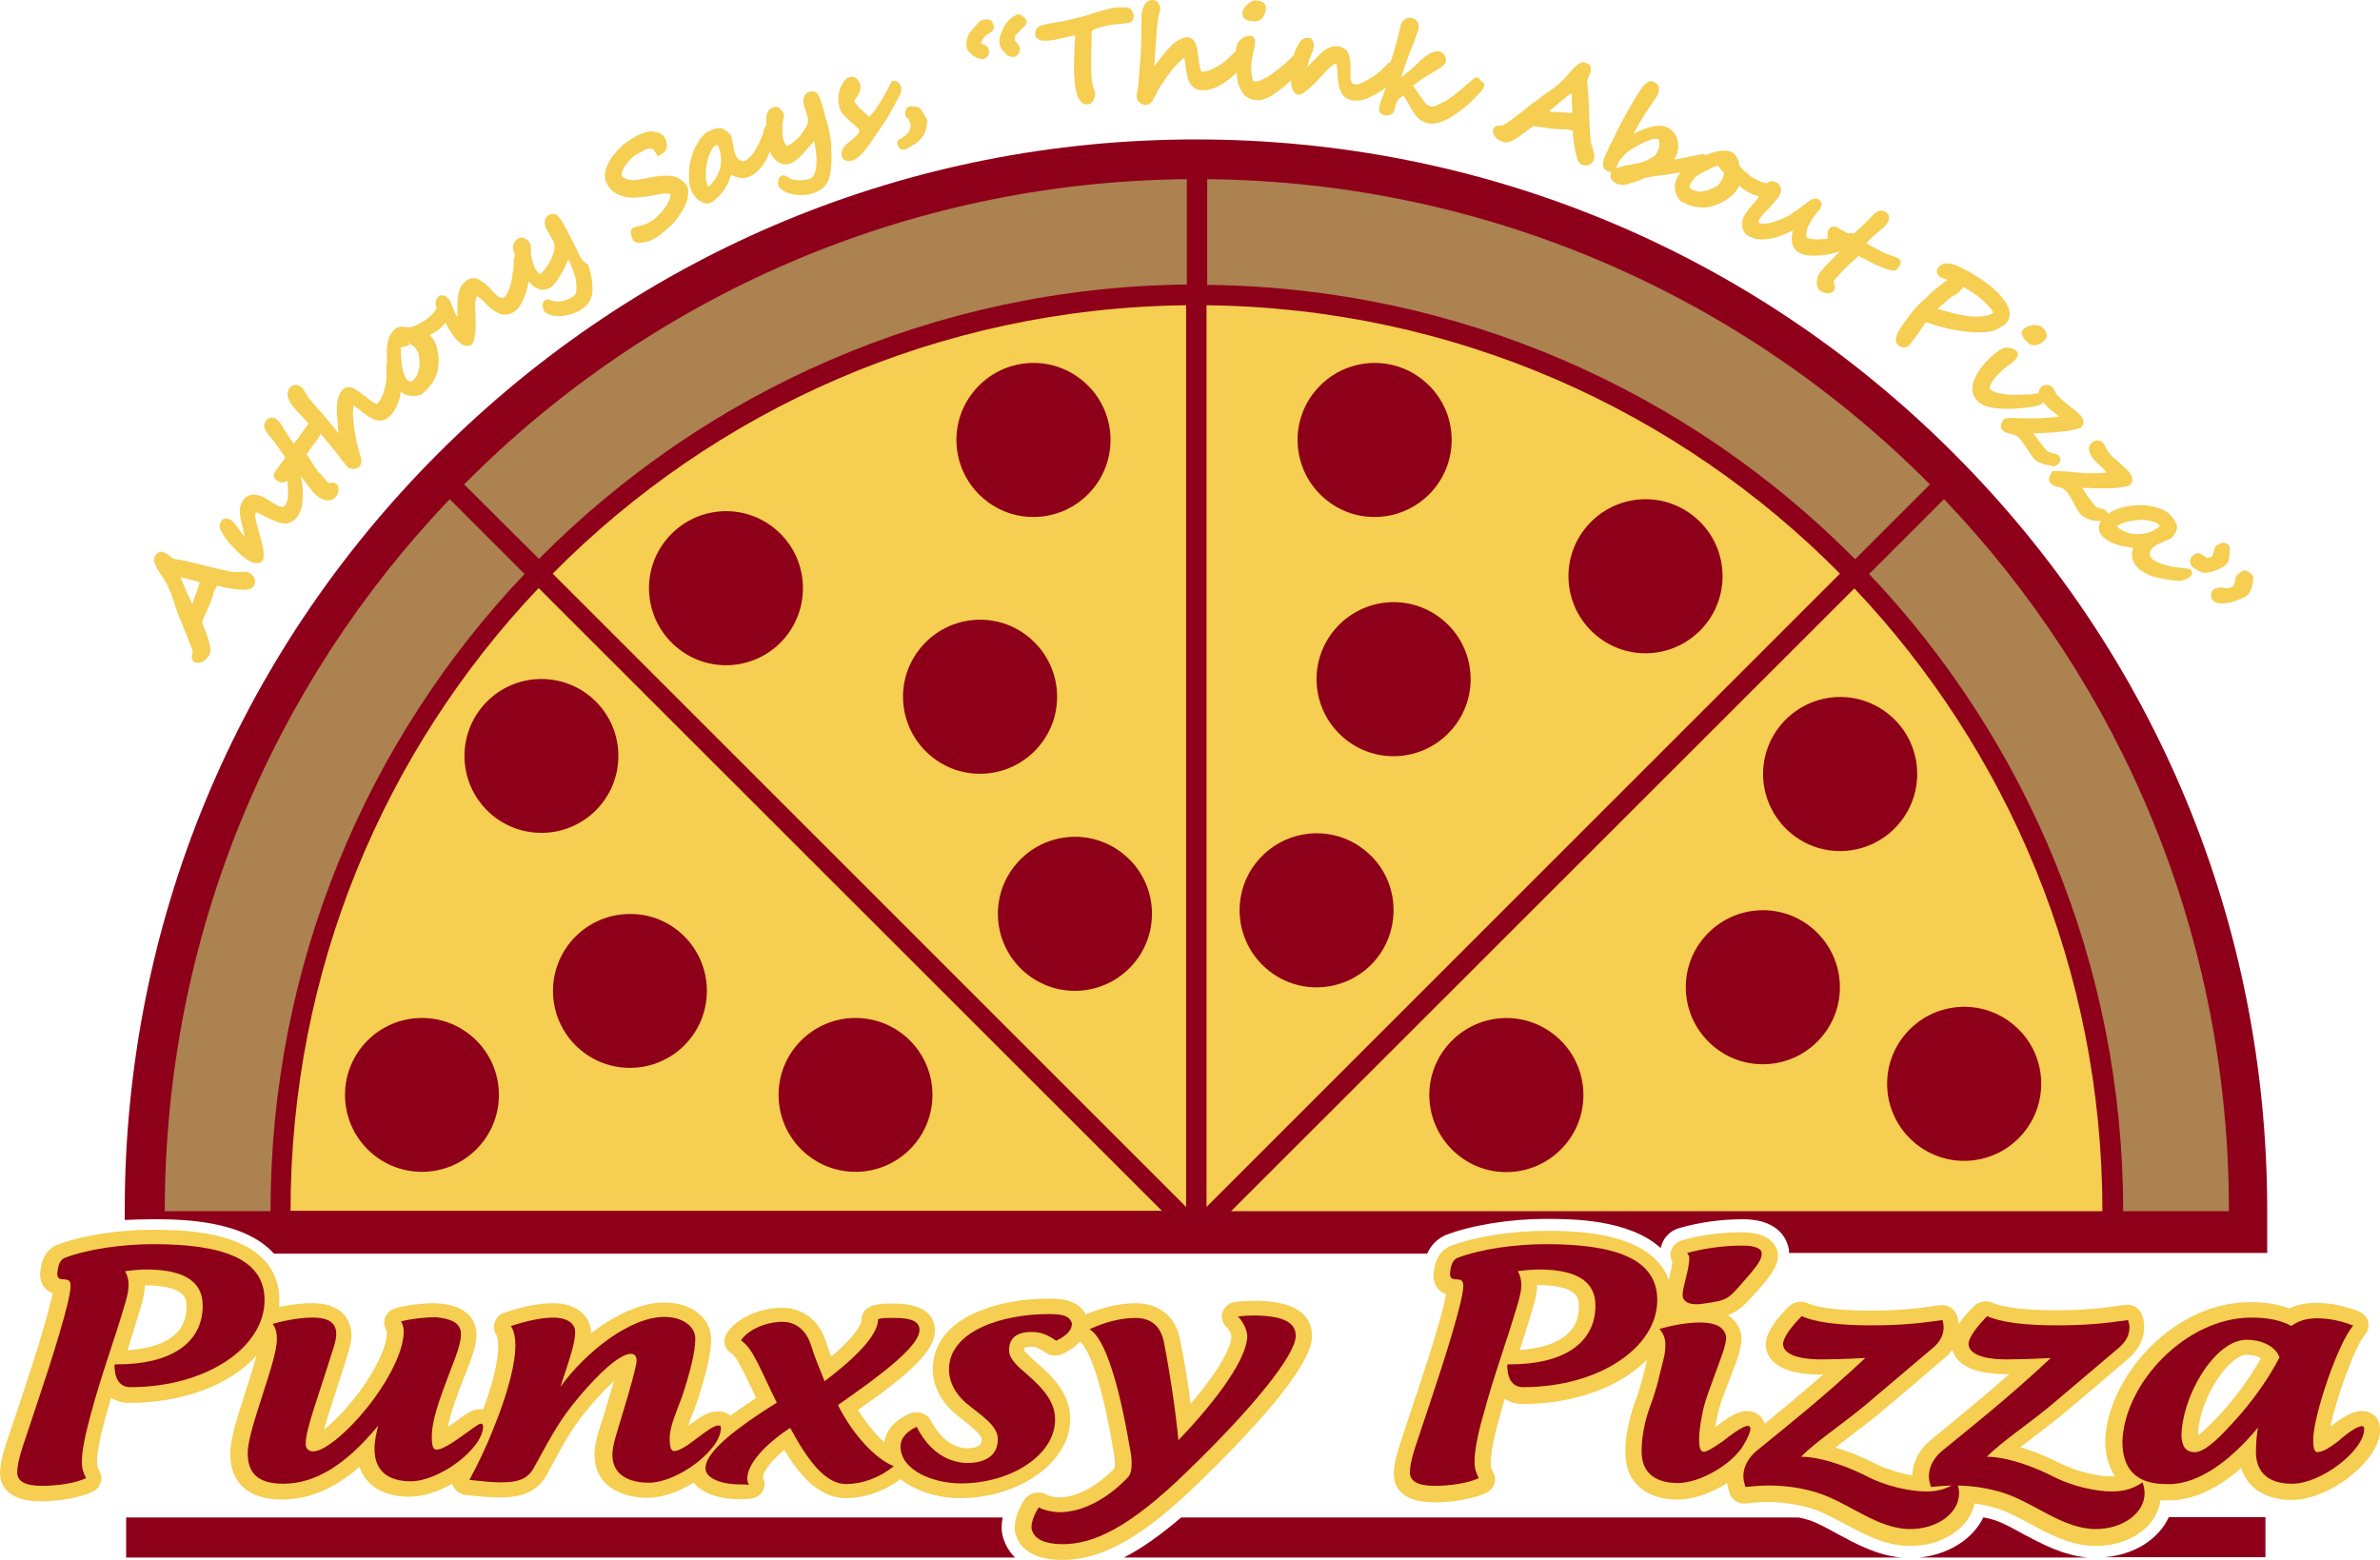 <?xml version="1.0" encoding="UTF-8"?> <svg xmlns="http://www.w3.org/2000/svg" xmlns:xlink="http://www.w3.org/1999/xlink" xmlns:xodm="http://www.corel.com/coreldraw/odm/2003" xml:space="preserve" width="179.23mm" height="117.501mm" version="1.1" style="shape-rendering:geometricPrecision; text-rendering:geometricPrecision; image-rendering:optimizeQuality; fill-rule:evenodd; clip-rule:evenodd" viewBox="0 0 182.499 119.644"> <defs> <style type="text/css"> .fil1 {fill:#F5CE52} .fil0 {fill:#8E001A} .fil2 {fill:#AB8250} </style> </defs> <g id="Layer_x0020_1">  <g id="_830563888"> <path class="fil0" d="M11.719 93.511c1.967,0 6.923,0 9.294,2.641l88.419 0c0.216,-0.459 0.539,-0.916 1.106,-1.267 0.106,-0.053 0.214,-0.106 0.323,-0.161 1.939,-0.753 4.931,-1.239 7.625,-1.239 1.992,0 6.384,0 8.862,2.237 0.028,-0.163 0.082,-0.324 0.163,-0.486 0.241,-0.512 0.7,-0.89 1.266,-1.051 1.508,-0.431 3.18,-0.673 4.849,-0.673 3.151,0 3.502,1.994 3.555,2.398l0 0.026c0,0.055 0,0.108 0,0.161l36.668 0 0 -3.26c0,-21.957 -8.541,-42.566 -24.059,-58.084 -15.518,-15.518 -36.154,-24.059 -58.084,-24.059 -21.93,0 -42.566,8.541 -58.084,24.059 -15.52,15.518 -24.059,36.154 -24.059,58.084l0 0.729c0.7,-0.028 1.429,-0.055 2.155,-0.055z"></path> <path class="fil1" d="M141.089 43.995c-12.419,-12.556 -29.58,-20.369 -48.573,-20.583l0 69.156 48.573 -48.573z"></path> <path class="fil1" d="M161.214 92.893c0,-18.509 -7.247,-35.321 -19.02,-47.767l-47.793 47.767 66.813 0z"></path> <path class="fil1" d="M90.952 23.412c-18.993,0.214 -36.154,8.027 -48.573,20.583l48.573 48.573 0 -69.156z"></path> <path class="fil1" d="M41.301 45.099c-11.801,12.446 -19.022,29.257 -19.022,47.765l66.813 0 -47.792 -47.765z"></path> <path class="fil2" d="M41.328 42.863c12.715,-12.823 30.253,-20.824 49.679,-21.041l0 -8.082c-21.661,0.216 -41.248,9.107 -55.418,23.412l5.739 5.711z"></path> <path class="fil2" d="M92.569 21.849c19.424,0.216 36.99,8.217 49.679,21.041l5.739 -5.737c-14.172,-14.279 -33.758,-23.196 -55.418,-23.412l0 8.109z"></path> <path class="fil2" d="M34.484 38.283c-13.552,14.199 -21.849,33.433 -21.849,54.61l8.109 0c0,-18.94 7.409,-36.156 19.479,-48.871l-5.739 -5.739z"></path> <path class="fil2" d="M149.065 38.283l-5.739 5.739c12.07,12.742 19.479,29.931 19.479,48.871l8.109 0c0.027,-21.177 -8.298,-40.411 -21.849,-54.61z"></path> <path class="fil0" d="M38.256 83.974c0,3.261 -2.641,5.9 -5.9,5.9 -3.26,0 -5.9,-2.639 -5.9,-5.9 0,-3.26 2.641,-5.899 5.9,-5.899 3.26,0 5.9,2.639 5.9,5.899z"></path> <path class="fil0" d="M71.501 83.974c0,3.261 -2.641,5.9 -5.9,5.9 -3.26,0 -5.9,-2.639 -5.9,-5.9 0,-3.26 2.641,-5.899 5.9,-5.899 3.26,0 5.9,2.639 5.9,5.899z"></path> <path class="fil0" d="M54.204 76c0,3.26 -2.639,5.901 -5.899,5.901 -3.261,0 -5.9,-2.641 -5.9,-5.901 0,-3.26 2.639,-5.9 5.9,-5.9 3.26,-0.027 5.899,2.641 5.899,5.9z"></path> <path class="fil0" d="M47.416 57.976c0,3.261 -2.641,5.901 -5.9,5.901 -3.26,0 -5.9,-2.639 -5.9,-5.901 0,-3.26 2.641,-5.899 5.9,-5.899 3.26,0 5.9,2.639 5.9,5.899z"></path> <path class="fil0" d="M60.16 48.951c-2.128,2.48 -5.847,2.776 -8.325,0.647 -2.48,-2.129 -2.776,-5.846 -0.647,-8.325 2.129,-2.478 5.846,-2.774 8.325,-0.645 2.478,2.127 2.747,5.845 0.647,8.323z"></path> <path class="fil0" d="M105.447 73.657c-2.129,2.478 -5.847,2.774 -8.325,0.647 -2.478,-2.129 -2.776,-5.847 -0.647,-8.325 2.129,-2.479 5.847,-2.776 8.325,-0.647 2.478,2.102 2.747,5.845 0.647,8.325z"></path> <path class="fil0" d="M86.911 73.926c-2.129,2.478 -5.845,2.774 -8.325,0.647 -2.478,-2.129 -2.774,-5.847 -0.645,-8.325 2.127,-2.479 5.846,-2.776 8.323,-0.647 2.48,2.102 2.776,5.845 0.647,8.325z"></path> <path class="fil0" d="M111.347 55.929c-2.128,2.48 -5.847,2.776 -8.325,0.647 -2.48,-2.129 -2.776,-5.845 -0.647,-8.325 2.129,-2.478 5.846,-2.774 8.325,-0.647 2.478,2.102 2.774,5.847 0.647,8.325z"></path> <path class="fil0" d="M109.892 37.583c-2.129,2.478 -5.847,2.776 -8.325,0.647 -2.478,-2.129 -2.776,-5.847 -0.647,-8.325 2.129,-2.478 5.847,-2.776 8.325,-0.647 2.478,2.102 2.776,5.847 0.647,8.325z"></path> <path class="fil0" d="M130.663 48.036c-2.129,2.478 -5.846,2.774 -8.325,0.645 -2.478,-2.127 -2.774,-5.845 -0.647,-8.323 2.129,-2.48 5.847,-2.776 8.325,-0.647 2.48,2.1 2.776,5.845 0.647,8.325z"></path> <path class="fil0" d="M145.589 63.203c-2.129,2.479 -5.847,2.776 -8.325,0.647 -2.478,-2.129 -2.776,-5.846 -0.647,-8.325 2.129,-2.478 5.847,-2.774 8.325,-0.647 2.478,2.102 2.776,5.847 0.647,8.325z"></path> <path class="fil0" d="M155.098 86.966c-2.127,2.478 -5.846,2.774 -8.323,0.645 -2.48,-2.127 -2.776,-5.845 -0.647,-8.323 2.129,-2.48 5.846,-2.776 8.325,-0.647 2.478,2.1 2.774,5.845 0.645,8.325z"></path> <path class="fil0" d="M139.662 79.557c-2.129,2.478 -5.847,2.774 -8.325,0.645 -2.478,-2.127 -2.776,-5.846 -0.647,-8.323 2.129,-2.48 5.847,-2.776 8.325,-0.647 2.478,2.129 2.776,5.846 0.647,8.325z"></path> <path class="fil0" d="M119.995 87.827c-2.129,2.478 -5.847,2.776 -8.325,0.647 -2.478,-2.129 -2.776,-5.847 -0.647,-8.325 2.129,-2.478 5.847,-2.776 8.325,-0.647 2.478,2.102 2.776,5.847 0.647,8.325z"></path> <path class="fil0" d="M79.637 57.276c-2.129,2.48 -5.846,2.776 -8.325,0.647 -2.478,-2.129 -2.774,-5.845 -0.645,-8.325 2.127,-2.478 5.845,-2.774 8.323,-0.647 2.48,2.129 2.776,5.847 0.647,8.325z"></path> <path class="fil0" d="M83.733 37.583c-2.129,2.478 -5.847,2.776 -8.325,0.647 -2.479,-2.129 -2.776,-5.847 -0.647,-8.325 2.129,-2.478 5.845,-2.776 8.325,-0.647 2.478,2.102 2.774,5.847 0.647,8.325z"></path> <path class="fil0" d="M138.664 116.572c-0.241,-0.08 -0.484,-0.135 -0.753,-0.188l-47.336 0c-1.588,1.347 -3.017,2.372 -4.39,3.072l59.619 0c-1.857,-0.161 -3.447,-1.025 -4.849,-1.778 -0.835,-0.459 -1.588,-0.89 -2.29,-1.106z"></path> <path class="fil0" d="M161.402 119.43l12.313 0 0 -3.071 -7.409 0c-0.782,1.696 -2.641,2.882 -4.904,3.071z"></path> <path class="fil0" d="M152.889 116.572c-0.243,-0.08 -0.486,-0.135 -0.755,-0.188l-0.053 0c-0.808,1.67 -2.694,2.855 -4.902,3.072l12.903 0c-1.858,-0.161 -3.474,-1.025 -4.902,-1.778 -0.835,-0.459 -1.59,-0.89 -2.29,-1.106z"></path> <path class="fil0" d="M76.943 118.001c-0.135,-0.378 -0.135,-0.727 -0.135,-0.89 0,-0.241 0.027,-0.484 0.082,-0.727l-67.218 0 0 3.072 68.16 0c-0.539,-0.539 -0.782,-1.104 -0.89,-1.455z"></path> <path class="fil1" d="M96.097 99.763c-0.269,0 -0.861,0.027 -1.319,0.08 -0.486,0.055 -0.863,0.351 -1.024,0.782 -0.161,0.431 0,0.916 0.378,1.239 0.108,0.082 0.296,0.486 0.296,0.62 0,0.753 -0.835,2.504 -3.125,5.172 -0.216,-1.696 -0.512,-3.421 -0.808,-4.876 -0.485,-2.559 -2.559,-2.829 -3.422,-2.829 -1.184,0 -2.451,0.296 -3.825,0.861 -0.62,-1.212 -2.102,-1.212 -2.829,-1.212 -2.155,0 -4.176,0.404 -5.739,1.133 -2.074,0.969 -3.151,2.451 -3.151,4.284 0,1.239 0.592,2.425 1.67,3.368 0.243,0.188 0.459,0.376 0.728,0.592 0.592,0.486 1.347,1.051 1.347,1.4 0,0.351 -0.135,0.459 -0.19,0.486 -0.188,0.135 -0.539,0.216 -0.943,0.216 -1.4,-0.055 -2.261,-1.186 -2.747,-2.102 -0.135,-0.269 -0.404,-0.486 -0.7,-0.592 -0.296,-0.108 -0.62,-0.082 -0.916,0.027 -1.104,0.457 -1.833,1.265 -1.967,2.208 -0.619,-0.565 -1.347,-1.4 -2.021,-2.478 3.853,-2.694 5.9,-4.5 5.9,-6.088 0,-0.782 -0.404,-2.076 -3.151,-2.076l-0.19 0c-0.753,0 -2.29,0 -2.29,1.294 0,0.08 -0.08,0.861 -2.317,2.774 -0.161,-0.404 -0.296,-0.808 -0.404,-1.131 -0.512,-1.643 -1.778,-2.613 -3.368,-2.613 -1.751,0 -3.555,0.835 -4.255,1.992 -0.324,0.512 -0.163,1.186 0.376,1.51 0.404,0.269 0.943,1.427 1.482,2.559 0.135,0.269 0.27,0.566 0.404,0.861 -0.753,0.486 -1.4,0.943 -1.966,1.347 -0.243,-0.216 -0.594,-0.323 -0.97,-0.323 -0.702,0 -1.294,0.376 -2.263,1.104 0.135,-0.459 0.349,-0.97 0.539,-1.455l0.135 -0.378c0.727,-2.235 1.078,-3.772 1.078,-4.794 0,-1.645 -1.508,-2.829 -3.61,-2.829 -1.67,0 -3.664,0.861 -5.604,2.37 0,-0.026 0,-0.026 0,-0.053 0,-1.321 -1.184,-2.264 -2.909,-2.264 -1.051,0 -2.29,0.243 -3.718,0.727 -0.349,0.108 -0.592,0.351 -0.727,0.674 -0.135,0.324 -0.108,0.702 0.08,0.998 0.055,0.08 0.163,0.322 0.163,0.916 0,0.539 -0.108,2.021 -1.159,4.849 -0.082,0 -0.161,-0.028 -0.243,-0.028 -0.565,0 -0.943,0.269 -1.831,0.916 -0.163,0.108 -0.378,0.269 -0.62,0.431 0.188,-1.078 0.7,-2.425 1.239,-3.825l0.055 -0.108c0.135,-0.349 0.269,-0.7 0.404,-1.051 0.323,-0.888 0.484,-1.535 0.484,-2.1 0,-0.674 -0.296,-2.264 -3.151,-2.398 -0.808,0 -2.047,0.108 -3.018,0.378 -0.376,0.108 -0.674,0.349 -0.808,0.673 -0.161,0.349 -0.106,0.727 0.082,1.051 0,0.027 0.027,0.08 0.027,0.161 0,1.051 -0.835,2.829 -2.182,4.633 -1.024,1.347 -1.967,2.264 -2.641,2.802 0.216,-0.782 0.539,-1.804 0.89,-2.855 0.269,-0.835 0.565,-1.751 0.861,-2.694l0.055 -0.19c0.135,-0.431 0.296,-0.97 0.296,-1.535 0,-0.565 -0.216,-2.425 -3.045,-2.425 -0.727,0 -1.617,0.108 -2.504,0.296 0.026,-0.161 0.026,-0.323 0.026,-0.484 0,-5.443 -7.356,-5.443 -9.78,-5.443 -2.612,0 -5.494,0.459 -7.327,1.186 -0.082,0.026 -0.135,0.053 -0.188,0.108 -0.837,0.512 -0.971,1.32 -1.051,2.074 0,0.027 0,0.027 0,0.055 0,0.7 0.349,1.212 0.97,1.453 -0.026,0.163 -0.082,0.324 -0.108,0.486l-0.026 0.053c-0.647,2.641 -1.751,5.955 -3.045,9.807l-0.404 1.186c-0.214,0.7 -0.457,1.508 -0.457,2.263 0,0.647 0.296,2.155 3.125,2.155 1.482,0 3.045,-0.296 3.962,-0.729 0.296,-0.135 0.51,-0.376 0.618,-0.674 0.108,-0.269 0.082,-0.565 -0.053,-0.835 -0.161,-0.323 -0.216,-0.431 -0.216,-0.808 0,-0.484 0.108,-1.427 0.62,-3.286 0.135,-0.512 0.296,-1.051 0.457,-1.617 0.378,0.269 0.863,0.404 1.374,0.404 4.122,0 7.76,-1.374 9.78,-3.637 -0.216,0.808 -0.539,1.804 -0.835,2.747 -0.62,1.886 -1.186,3.692 -1.186,4.77 0,2.262 1.4,3.529 3.959,3.529 2.049,0 4.014,-0.808 5.955,-2.506 0.484,1.455 1.857,2.29 3.825,2.29 0.996,0 2.155,-0.349 3.286,-0.996 0.029,0.108 0.082,0.214 0.135,0.296 0.19,0.323 0.539,0.512 0.916,0.565 1.159,0.135 1.967,0.19 2.586,0.19 1.941,0 2.992,-0.539 3.692,-1.886l0.161 -0.298c1.321,-2.451 1.778,-3.26 3.18,-4.929 0.727,-0.835 1.292,-1.402 1.723,-1.806 -0.188,0.647 -0.431,1.537 -0.808,2.749 -0.053,0.188 -0.106,0.378 -0.188,0.565 -0.27,0.835 -0.486,1.563 -0.486,2.372 0,1.992 1.59,3.26 4.07,3.26 1.049,0 2.317,-0.404 3.529,-1.159 0.619,0.782 1.886,1.267 3.529,1.267 0.243,0 0.512,0 0.808,-0.028 0.404,-0.053 0.755,-0.241 0.943,-0.565 0.188,-0.323 0.216,-0.727 0.026,-1.078 0.027,-0.349 0.459,-1.131 1.643,-2.1 1.106,1.831 2.615,3.69 4.715,3.69 1.455,0 2.937,-0.512 4.204,-1.455 1.104,0.89 2.8,1.455 4.551,1.455 4.58,0 8.46,-2.776 8.46,-6.062 0,-2.047 -1.482,-3.368 -2.802,-4.527l-0.27 -0.241c-0.404,-0.378 -0.457,-0.512 -0.457,-0.512 0,-0.161 0.027,-0.19 0.027,-0.19 0,0 0.082,-0.08 0.539,-0.08 0.296,0 0.673,0.161 1.051,0.431 0.378,0.296 0.943,0.323 1.373,0.108 0.378,-0.19 0.89,-0.486 1.267,-0.916 0,0 0.027,0.026 0.053,0.026 0.053,0.027 1.294,0.916 2.533,8.352 0.026,0.135 0.108,0.594 0.108,0.97 0,0.19 -0.028,0.324 -0.028,0.351 -1.373,1.429 -2.935,2.237 -4.282,2.237 -0.298,0 -0.755,-0.135 -0.837,-0.163 -0.27,-0.188 -0.645,-0.241 -0.97,-0.188 -0.349,0.053 -0.647,0.269 -0.835,0.539 -0.27,0.431 -0.727,1.266 -0.727,2.102 0,0.135 0,0.349 0.08,0.566 0.216,0.727 0.943,1.939 3.584,1.939 3.072,0 6.25,-1.804 10.56,-6.035 3.206,-3.098 8.568,-8.648 8.568,-11.099 0.027,-1.833 -1.508,-2.747 -4.5,-2.747zm-85.294 0.457l0 0c0.19,-0.62 0.296,-1.131 0.296,-1.617l0 -0.026c3.206,0.026 3.206,1.078 3.206,1.643 0,1.294 -0.619,2.208 -1.913,2.776 -0.861,0.376 -1.859,0.51 -2.612,0.566 0.349,-1.186 0.7,-2.237 1.022,-3.341z"></path> <path class="fil1" d="M181.124 108.221c-0.539,0 -1.159,0.216 -2.425,1.186 0.431,-2.155 1.913,-6.223 2.639,-7.031 0.27,-0.296 0.351,-0.674 0.243,-1.051 -0.108,-0.349 -0.378,-0.619 -0.727,-0.753 -1.133,-0.432 -2.184,-0.647 -3.261,-0.647 -0.753,0 -1.453,0.135 -2.047,0.431 -0.835,-0.323 -1.804,-0.486 -2.99,-0.486 -5.98,0 -10.993,5.821 -11.127,10.67 0,1.049 0.27,1.966 0.755,2.694 -0.108,0 -0.216,0 -0.323,0 -0.943,0 -2.614,-0.351 -3.88,-0.998 -0.647,-0.322 -1.778,-0.861 -3.072,-1.239 0.296,-0.243 0.62,-0.457 0.916,-0.7 0.7,-0.539 1.427,-1.078 2.155,-1.671 0.674,-0.539 4.633,-3.906 5.307,-4.498 0.728,-0.647 1.133,-1.482 1.133,-2.343 0,-0.324 -0.055,-0.62 -0.163,-0.916 -0.188,-0.539 -0.727,-0.89 -1.374,-0.782 -1.751,0.269 -3.125,0.404 -5.333,0.404 -2.992,0 -4.258,-0.351 -4.743,-0.565 -0.457,-0.216 -1.078,-0.108 -1.427,0.243 -0.351,0.323 -0.808,0.835 -1.186,1.374 -0.027,-0.216 -0.053,-0.431 -0.135,-0.647 -0.188,-0.539 -0.755,-0.89 -1.374,-0.782 -1.778,0.269 -3.153,0.404 -5.335,0.404 -2.99,0 -4.256,-0.349 -4.741,-0.565 -0.457,-0.216 -1.078,-0.108 -1.429,0.243 -0.673,0.647 -1.778,1.886 -1.778,2.909 0,0.702 0.404,2.318 4.176,2.318 0.082,0 0.135,0 0.216,0 -1.643,1.453 -3.18,2.694 -4.472,3.772 -0.163,-0.567 -0.702,-0.971 -1.375,-0.971 -0.619,0 -1.292,0.351 -2.425,1.241 0.082,-0.539 0.216,-1.159 0.351,-1.59 0.108,-0.404 0.457,-1.294 0.755,-2.076l0.457 -1.212c0.188,-0.484 0.296,-0.915 0.378,-1.266 0.214,-0.916 -0.055,-1.751 -0.782,-2.317 -0.053,-0.055 -0.135,-0.108 -0.216,-0.135 0.863,-0.296 1.294,-0.755 2.318,-1.886 0.914,-1.051 1.266,-1.537 1.482,-2.182 0.053,-0.243 0.08,-0.432 0.053,-0.647 -0.027,-0.378 -0.351,-1.643 -2.747,-1.643 -1.59,0 -3.18,0.214 -4.608,0.619 -0.323,0.108 -0.619,0.324 -0.753,0.621 -0.161,0.322 -0.161,0.673 0,0.969 0,0.027 0.027,0.027 0.027,0.053 -0.027,0.377 -0.161,0.863 -0.243,1.267 0,0.053 -0.026,0.108 -0.026,0.135 -1.347,-3.772 -7.356,-3.772 -9.482,-3.772 -2.614,0 -5.496,0.457 -7.329,1.186 -0.08,0.027 -0.135,0.053 -0.188,0.106 -0.835,0.512 -0.97,1.321 -1.051,2.129 0,0.7 0.351,1.212 0.97,1.455 -0.027,0.161 -0.08,0.323 -0.108,0.486l0 0.053c-0.645,2.613 -1.751,5.927 -3.043,9.752l-0.404 1.241c-0.216,0.7 -0.459,1.508 -0.459,2.261 0,0.647 0.298,2.155 3.127,2.155 1.482,0 3.043,-0.296 3.96,-0.727 0.296,-0.135 0.512,-0.378 0.62,-0.673 0.106,-0.269 0.08,-0.565 -0.055,-0.835 -0.161,-0.324 -0.214,-0.431 -0.214,-0.808 0,-0.673 0.214,-1.859 0.618,-3.288 0.135,-0.51 0.296,-1.049 0.459,-1.617 0.376,0.269 0.861,0.404 1.374,0.404 3.043,0 5.9,-0.78 8.027,-2.182 0.567,-0.378 1.078,-0.781 1.51,-1.212 -0.028,0.135 -0.082,0.269 -0.108,0.459 -0.19,0.78 -0.459,1.857 -0.863,2.909 -0.7,1.968 -0.753,3.611 -0.673,4.176 0.163,1.994 1.671,3.18 4.014,3.18 1.133,0 2.533,-0.486 3.772,-1.267 0.026,0.269 0.108,0.539 0.19,0.808 0.188,0.512 0.7,0.837 1.319,0.755 0.62,-0.082 1.159,-0.108 1.671,-0.108 1.104,0 2.263,0.19 3.341,0.512 0.78,0.243 1.588,0.7 2.478,1.159 1.563,0.835 3.151,1.696 5.037,1.696 2.506,0 4.553,-1.4 4.931,-3.259 0.62,0.082 1.212,0.216 1.778,0.404 0.808,0.243 1.617,0.7 2.48,1.159 1.562,0.835 3.151,1.696 5.037,1.696 2.613,0 4.715,-1.508 4.958,-3.502 0.135,0 0.296,0 0.431,0l0.378 0c1.778,-0.053 3.582,-0.888 5.388,-2.478 0.457,1.535 1.859,2.451 3.88,2.451 2.908,0 6.762,-3.045 6.762,-5.335 0.027,-1.023 -0.674,-1.482 -1.374,-1.482zm-52.886 -7.784l0 0c0.027,0.027 0.027,0.027 0.053,0.053 -0.027,0 -0.027,0 -0.053,0 0,0 0,-0.026 0,-0.053zm40.303 9.644l0 0c0.055,-2.747 2.345,-6.17 3.745,-6.17 0.378,0 0.808,0.082 1.078,0.269 -0.647,1.159 -1.751,2.829 -3.18,4.339 -0.861,0.943 -1.374,1.374 -1.643,1.561zm-50.971 -9.886l0 0c0.188,-0.647 0.296,-1.133 0.296,-1.617l0 -0.027c3.206,0.027 3.206,1.078 3.206,1.643 0,1.051 -0.404,1.831 -1.267,2.425 -0.78,0.512 -1.886,0.835 -3.26,0.916 0.351,-1.106 0.7,-2.21 1.025,-3.341zm36.289 5.198l0 0c0.082,0 0.135,0 0.216,0 -1.778,1.563 -3.423,2.91 -4.796,4.041l-0.296 0.243c-0.323,0.269 -0.62,0.512 -0.89,0.729 -0.914,0.727 -1.427,1.723 -1.453,2.747 -0.837,-0.135 -1.886,-0.431 -2.829,-0.89 -0.781,-0.404 -1.859,-0.888 -3.071,-1.239 0.296,-0.243 0.619,-0.484 0.916,-0.7l0.053 -0.053c0.673,-0.512 1.4,-1.051 2.102,-1.617 0.7,-0.567 4.633,-3.935 5.307,-4.5 0.216,-0.188 0.431,-0.404 0.592,-0.647 0.19,0.782 1.025,1.886 4.149,1.886z"></path> <path class="fil0" d="M181.124 109.38c0.135,0 0.161,0.082 0.161,0.216 0,1.67 -3.315,4.202 -5.523,4.202 -1.725,0 -2.776,-0.782 -2.776,-2.451 0,-0.567 0.055,-1.375 0.161,-1.859 -2.343,2.802 -4.633,4.255 -6.681,4.337l-0.351 0c-2.505,0 -3.368,-1.347 -3.368,-3.26 0.135,-4.445 4.849,-9.511 9.888,-9.511 1.212,0 2.261,0.19 3.07,0.647 0.512,-0.404 1.186,-0.592 1.967,-0.592 0.969,0 1.886,0.214 2.776,0.565 -1.159,1.265 -3.072,6.95 -3.072,8.729 0,0.457 0.027,0.996 0.349,0.97 0.512,-0.055 0.943,-0.378 1.537,-0.808 0.943,-0.835 1.561,-1.186 1.859,-1.186zm-6.331 -5.28l0 0c-0.351,-0.943 -1.537,-1.347 -2.506,-1.347 -2.506,0 -5.011,4.419 -5.011,7.435 0.053,0.808 0.378,1.186 1.023,1.186 0.647,0 1.59,-0.782 2.802,-2.129 1.617,-1.698 2.99,-3.745 3.692,-5.145z"></path> <path class="fil0" d="M164.447 114.525c0,1.563 -1.725,2.749 -3.745,2.749 -2.506,0 -4.715,-2.021 -7.086,-2.776 -1.184,-0.378 -2.478,-0.565 -3.743,-0.565 -0.621,0 -1.212,0.053 -1.806,0.108 -0.08,-0.243 -0.161,-0.539 -0.161,-0.808 0,-0.729 0.378,-1.429 1.024,-1.967 1.912,-1.563 5.09,-4.068 8.323,-7.113 -1.562,0.082 -2.694,0.108 -3.368,0.108 -2.1,0 -2.935,-0.539 -2.935,-1.186 0,-0.512 0.727,-1.427 1.427,-2.129 1.025,0.459 2.802,0.702 5.28,0.702 2.264,0 3.666,-0.135 5.523,-0.404 0.055,0.188 0.108,0.376 0.108,0.566 0,0.539 -0.243,1.051 -0.753,1.508 -0.702,0.592 -4.635,3.933 -5.282,4.472 -1.778,1.482 -3.69,2.721 -4.902,3.933 1.643,0.028 3.637,0.782 5.119,1.537 1.4,0.727 3.26,1.131 4.472,1.131 0.916,0 1.643,-0.214 2.345,-0.7 0.106,0.296 0.161,0.565 0.161,0.835z"></path> <path class="fil0" d="M150.222 114.525c0,1.563 -1.725,2.749 -3.745,2.749 -2.504,0 -4.715,-2.021 -7.084,-2.776 -1.186,-0.378 -2.48,-0.565 -3.745,-0.565 -0.621,0 -1.212,0.053 -1.804,0.108 -0.082,-0.243 -0.163,-0.539 -0.163,-0.808 0,-0.729 0.378,-1.429 1.024,-1.967 1.913,-1.563 5.092,-4.068 8.325,-7.113 -1.563,0.082 -2.694,0.108 -3.368,0.108 -2.102,0 -2.937,-0.539 -2.937,-1.186 0,-0.512 0.727,-1.427 1.429,-2.129 1.022,0.459 2.8,0.702 5.28,0.702 2.263,0 3.664,-0.135 5.523,-0.404 0.053,0.188 0.08,0.376 0.08,0.566 0,0.539 -0.241,1.051 -0.753,1.508 -0.7,0.592 -4.635,3.933 -5.28,4.472 -1.78,1.482 -3.692,2.721 -4.904,3.933 1.643,0.028 3.637,0.782 5.119,1.537 1.402,0.727 3.259,1.131 4.472,1.131 0.916,0 1.645,-0.214 2.345,-0.7 0.135,0.296 0.188,0.565 0.188,0.835z"></path> <path class="fil0" d="M132.145 110.511c1.374,-1.104 2.074,-1.4 2.074,-0.943 0,0.243 -0.161,0.647 -0.51,1.241 -0.863,1.508 -3.396,2.935 -5.039,2.935 -1.643,0 -2.668,-0.7 -2.774,-2.127 -0.055,-0.512 0,-1.994 0.619,-3.719 0.539,-1.373 0.808,-2.747 1.025,-3.584 0.135,-0.457 0.161,-0.888 0.161,-1.239 0,-0.431 -0.161,-0.808 -0.457,-1.157 1.104,-0.298 2.155,-0.486 3.125,-0.486 0.539,0 1.186,0.082 1.562,0.378 0.378,0.296 0.512,0.7 0.378,1.186 -0.08,0.376 -0.188,0.727 -0.349,1.157 -0.459,1.294 -1.024,2.749 -1.212,3.394 -0.243,0.808 -0.459,2.129 -0.459,2.802 0,0.459 0.026,0.998 0.351,0.998 0.349,-0.028 0.861,-0.404 1.508,-0.837zm1.482 -14.979l0 0c-1.508,0 -2.963,0.216 -4.257,0.566 0.055,0.108 0.163,0.216 0.163,0.324 0.027,0.916 -0.512,2.235 -0.512,2.909 0,0.378 0.349,0.863 1.643,0.647 1.804,-0.269 1.778,-0.243 3.151,-1.831 0.808,-0.916 1.106,-1.32 1.241,-1.751 0.027,-0.108 0.027,-0.19 0.027,-0.269 0.027,-0.351 -0.486,-0.594 -1.455,-0.594z"></path> <path class="fil0" d="M113.07 112.1c0,0.594 0.135,0.89 0.324,1.267 -0.782,0.376 -2.155,0.592 -3.394,0.592 -1.321,0 -1.886,-0.378 -1.886,-1.024 0,-0.566 0.188,-1.239 0.404,-1.939 1.427,-4.284 2.747,-8.109 3.474,-11.072 0.082,-0.404 0.216,-0.943 0.216,-1.321 0,-0.89 -1.024,-0.082 -1.024,-0.916 0.055,-0.592 0.163,-0.97 0.512,-1.186 1.833,-0.727 4.607,-1.078 6.843,-1.078 5.119,0 8.54,1.025 8.54,4.284 0,3.664 -4.498,6.682 -10.291,6.682 -0.916,0 -1.212,-0.808 -1.212,-1.671 0,-0.08 0.053,-0.08 0.269,-0.08 3.933,0 6.492,-1.563 6.492,-4.5 0,-2.074 -1.778,-2.8 -4.525,-2.774 -0.378,0.026 -0.916,0.053 -1.428,0.135 0.188,0.322 0.269,0.647 0.269,1.051 0,0.376 -0.082,0.78 -0.243,1.347 -0.861,2.963 -1.886,5.658 -2.668,8.621 -0.431,1.482 -0.674,2.747 -0.674,3.582z"></path> <path class="fil0" d="M79.098 117.111c0,-0.431 0.243,-1.023 0.565,-1.508 0.269,0.19 1.051,0.378 1.563,0.378 1.939,0 3.853,-1.186 5.28,-2.694 0.216,-0.243 0.27,-0.62 0.27,-1.051 0,-0.404 -0.053,-0.808 -0.135,-1.157 -0.888,-5.227 -1.966,-8.486 -3.098,-9.133 1.239,-0.566 2.425,-0.863 3.529,-0.863 1.159,0 1.941,0.594 2.184,1.886 0.457,2.345 0.888,5.2 1.104,7.49 3.098,-3.233 5.28,-6.331 5.28,-8.001 0,-0.404 -0.351,-1.186 -0.727,-1.482 0.376,-0.055 0.914,-0.082 1.157,-0.082 2.29,0 3.288,0.512 3.288,1.563 0,1.453 -3.261,5.495 -8.217,10.291 -4.58,4.498 -7.356,5.684 -9.646,5.684 -1.347,0 -2.182,-0.377 -2.372,-1.104 -0.026,-0.053 -0.026,-0.135 -0.026,-0.216z"></path> <path class="fil0" d="M77.374 103.561c0,0.457 0.324,0.888 0.808,1.347 1.347,1.186 2.723,2.29 2.723,3.959 0,2.776 -3.449,4.904 -7.221,4.904 -2.155,0 -4.633,-1.025 -4.633,-2.829 0,-0.781 0.7,-1.267 1.239,-1.51 0.727,1.429 1.939,2.694 3.825,2.776 1.482,0 2.398,-0.592 2.398,-1.833 0,-1.078 -1.321,-1.831 -2.506,-2.829 -0.808,-0.727 -1.239,-1.617 -1.239,-2.504 0,-2.963 4.068,-4.258 7.651,-4.258 1.131,0 1.59,0.161 1.778,0.7 0,0.459 -0.269,0.89 -1.212,1.347 -0.618,-0.457 -1.239,-0.674 -1.804,-0.674 -1.239,-0.027 -1.806,0.486 -1.806,1.402z"></path> <path class="fil0" d="M56.792 113.852c-1.51,0 -2.694,-0.484 -2.694,-1.239 0,-1.051 1.561,-2.586 5.468,-5.037 -1.186,-2.345 -1.804,-4.176 -2.747,-4.77 0.512,-0.808 1.912,-1.427 3.178,-1.427 1.212,0 1.914,0.888 2.184,1.778 0.269,0.888 0.7,1.912 1.049,2.774 2.857,-2.155 4.096,-3.717 4.096,-4.715 0,-0.161 1.131,-0.135 1.292,-0.135 1.321,0 1.886,0.298 1.886,0.916 0,1.212 -2.694,3.288 -6.25,5.766 1.159,2.316 2.91,4.149 4.284,4.688 -1.104,0.888 -2.371,1.347 -3.637,1.374 -1.563,0 -2.884,-1.67 -4.311,-4.311 -1.941,1.266 -3.288,2.776 -3.288,3.88 0,0.161 0.029,0.322 0.135,0.484 -0.214,-0.027 -0.431,-0.027 -0.645,-0.027z"></path> <path class="fil0" d="M44.479 107.037c-1.535,1.831 -1.994,2.721 -3.476,5.415 -0.431,0.835 -0.996,1.239 -2.586,1.239 -0.619,0 -1.427,-0.082 -2.425,-0.188 0.7,-1.267 1.32,-2.614 1.833,-3.906 1.212,-2.963 1.696,-5.147 1.696,-6.386 0,-0.565 -0.08,-1.104 -0.349,-1.508 1.374,-0.457 2.478,-0.647 3.286,-0.647 0.782,0 1.643,0.296 1.643,1.104 0,0.943 -0.539,2.398 -1.131,4.204 1.939,-2.667 5.335,-5.362 7.974,-5.362 1.402,0 2.372,0.727 2.372,1.669 0,1.051 -0.43,2.668 -1.024,4.472 -0.431,1.133 -0.943,2.318 -0.943,3.153 0,0.457 0.027,0.996 0.351,0.996 0.323,0 0.916,-0.349 1.508,-0.808 0.996,-0.753 1.535,-1.157 1.886,-1.157 0.135,0 0.188,0.053 0.188,0.188 0,1.698 -3.339,4.202 -5.523,4.202 -1.643,0 -2.8,-0.673 -2.8,-2.129 0,-0.78 0.323,-1.588 0.619,-2.639 0.808,-2.614 1.239,-4.258 1.239,-4.606 0,-0.378 -0.214,-0.512 -0.457,-0.512 -0.916,0.053 -2.425,1.508 -3.88,3.206z"></path> <path class="fil0" d="M35.346 102.322c0,0.484 -0.161,1.049 -0.404,1.723 -0.835,2.263 -1.831,4.527 -1.831,6.143 0,0.457 0.026,0.996 0.349,0.996 0.863,0 3.072,-1.992 3.396,-1.992 0.135,0 0.188,0.08 0.188,0.214 0,1.671 -3.315,4.202 -5.549,4.202 -1.751,0 -2.776,-0.808 -2.776,-2.478 0,-0.62 0.135,-1.159 0.27,-1.778 -2.398,2.909 -4.741,4.445 -7.274,4.445 -2.317,0 -2.72,-1.186 -2.72,-2.372 0,-1.804 2.237,-6.978 2.237,-8.701 0,-0.404 -0.055,-0.837 -0.324,-1.186 1.133,-0.324 2.263,-0.486 3.072,-0.486 1.429,0 1.804,0.566 1.804,1.267 0,0.457 -0.188,0.996 -0.323,1.4 -0.996,3.233 -2.021,5.874 -2.021,7.005 0,0.296 0.135,0.592 0.592,0.592 0.863,0 2.802,-1.588 4.527,-3.878 1.59,-2.155 2.398,-4.07 2.398,-5.309 0,-0.243 -0.055,-0.565 -0.216,-0.781 0.808,-0.214 1.912,-0.323 2.694,-0.323 0.998,0.108 1.913,0.351 1.913,1.294z"></path> <path class="fil0" d="M6.278 112.1c0,0.594 0.135,0.89 0.323,1.267 -0.782,0.376 -2.155,0.592 -3.394,0.592 -1.321,0 -1.886,-0.378 -1.886,-1.024 0,-0.566 0.188,-1.239 0.404,-1.939 1.427,-4.284 2.747,-8.109 3.476,-11.072 0.08,-0.404 0.214,-0.943 0.214,-1.321 0,-0.89 -1.023,-0.082 -1.023,-0.916 0.053,-0.592 0.161,-0.97 0.51,-1.186 1.833,-0.727 4.608,-1.078 6.843,-1.078 5.119,0 8.541,1.025 8.541,4.284 0,3.664 -4.5,6.682 -10.293,6.682 -0.916,0 -1.212,-0.808 -1.212,-1.671 0,-0.08 0.055,-0.08 0.27,-0.08 3.933,0 6.492,-1.563 6.492,-4.5 0,-2.074 -1.778,-2.8 -4.525,-2.774 -0.378,0.026 -0.916,0.053 -1.429,0.135 0.19,0.322 0.269,0.647 0.269,1.051 0,0.376 -0.08,0.78 -0.243,1.347 -0.861,2.963 -1.886,5.658 -2.666,8.621 -0.404,1.482 -0.674,2.774 -0.674,3.582z"></path> <path class="fil1" d="M19.181 43.967c-0.161,-0.106 -0.376,-0.135 -0.808,-0.106 -0.296,0.027 -0.484,0.027 -0.539,0 -0.188,-0.028 -0.376,-0.055 -0.539,-0.108 -0.161,-0.027 -0.296,-0.055 -0.404,-0.082 -0.106,-0.027 -0.269,-0.053 -0.457,-0.108 -0.188,-0.053 -0.404,-0.106 -0.674,-0.161 -0.269,-0.08 -0.512,-0.135 -0.755,-0.188 -0.214,-0.055 -0.431,-0.108 -0.645,-0.161 -0.351,-0.082 -0.729,-0.163 -1.051,-0.19 -0.055,-0.053 -0.108,-0.08 -0.161,-0.108 -0.055,-0.053 -0.108,-0.08 -0.135,-0.106 -0.028,-0.028 -0.055,-0.055 -0.108,-0.082l-0.108 -0.082c-0.082,-0.053 -0.135,-0.08 -0.216,-0.106 -0.08,-0.028 -0.135,-0.055 -0.214,-0.055l-0.055 0c-0.106,0 -0.188,0.055 -0.269,0.135 -0.053,0.055 -0.106,0.108 -0.161,0.216 -0.161,0.243 -0.108,0.592 0.647,1.67 0.053,0.082 0.135,0.216 0.323,0.565 0.108,0.216 0.163,0.378 0.216,0.486 0.053,0.108 0.082,0.188 0.082,0.216l0.106 0.296c0.028,0.08 0.055,0.161 0.082,0.243 0.027,0.053 0.053,0.106 0.053,0.188 0.028,0.082 0.055,0.161 0.082,0.243 0.027,0.08 0.053,0.188 0.082,0.243l0.053 0.161c0.053,0.108 0.082,0.214 0.108,0.296l0.108 0.243c0.027,0.053 0.053,0.135 0.106,0.243 0.055,0.106 0.082,0.214 0.135,0.349l0.298 0.728c0.08,0.214 0.161,0.404 0.241,0.619 0.028,0.082 0.081,0.216 0.135,0.404 0.028,0.108 0.055,0.161 0.055,0.19 -0.055,0.106 -0.082,0.188 -0.082,0.269 -0.027,0.188 0.027,0.349 0.161,0.431 0.082,0.053 0.19,0.08 0.298,0.08 0.106,0 0.214,-0.027 0.349,-0.08 0.19,-0.082 0.351,-0.243 0.486,-0.459 0.135,-0.188 0.161,-0.431 0.108,-0.727 -0.055,-0.243 -0.135,-0.565 -0.298,-0.996 -0.162,-0.404 -0.241,-0.647 -0.296,-0.782 -0.026,-0.082 -0.026,-0.108 -0.026,-0.108 0.082,-0.188 0.161,-0.351 0.243,-0.539 0.08,-0.161 0.135,-0.323 0.214,-0.486 0.055,-0.161 0.135,-0.296 0.19,-0.457 0.053,-0.161 0.108,-0.296 0.161,-0.457 0.027,-0.055 0.027,-0.108 0.053,-0.163 0,-0.053 0.028,-0.106 0.028,-0.135 0.027,-0.053 0.027,-0.106 0.053,-0.135 0,-0.027 0.026,-0.053 0.026,-0.053 0.027,-0.053 0.055,-0.082 0.082,-0.135 0.026,-0.053 0.053,-0.108 0.08,-0.161 0,-0.027 0,-0.027 0.028,-0.055 0.053,0.028 0.135,0.028 0.214,0.055 0.082,0.027 0.135,0.027 0.19,0.053 0.053,0 0.106,0.027 0.135,0.027 0.053,0 0.08,0.028 0.135,0.028 0.026,0 0.053,0 0.106,0.027 0.163,0.027 0.351,0.053 0.567,0.08 0.214,0.028 0.431,0.055 0.673,0.055 0.106,0 0.214,0 0.296,-0.027 0.08,-0.028 0.161,-0.028 0.243,-0.055 0.08,-0.027 0.161,-0.108 0.241,-0.188 0.108,-0.161 0.135,-0.351 0.081,-0.539 -0.081,-0.216 -0.188,-0.351 -0.351,-0.459zm-3.906 0.837l0 0c-0.053,0.161 -0.106,0.349 -0.161,0.51l-0.135 0.351c-0.027,0.053 -0.027,0.082 -0.053,0.135 -0.027,0.053 -0.055,0.108 -0.055,0.188 -0.027,0.028 -0.027,0.082 -0.053,0.163 -0.026,0.053 -0.053,0.106 -0.082,0.161 -0.053,-0.108 -0.106,-0.216 -0.135,-0.296 -0.106,-0.243 -0.214,-0.459 -0.323,-0.702 -0.108,-0.241 -0.188,-0.457 -0.296,-0.7 -0.055,-0.108 -0.082,-0.214 -0.135,-0.323 0.026,0 0.026,0 0.053,0 0.19,0.027 0.378,0.08 0.565,0.135 0.19,0.053 0.404,0.108 0.594,0.161l0.27 0.082c0,0 -0.027,0.053 -0.055,0.135z"></path> <path class="fil1" d="M44.291 19.263c-0.19,-0.404 -0.404,-0.808 -0.594,-1.159 -0.027,-0.053 -0.053,-0.106 -0.08,-0.161 -0.027,-0.053 -0.081,-0.135 -0.108,-0.214l-0.135 -0.243c-0.053,-0.082 -0.082,-0.161 -0.135,-0.243 -0.053,-0.082 -0.082,-0.161 -0.108,-0.216 -0.027,-0.053 -0.08,-0.106 -0.108,-0.161 -0.135,-0.188 -0.241,-0.323 -0.376,-0.404 -0.163,-0.108 -0.378,-0.08 -0.62,0.082 -0.135,0.108 -0.378,0.323 -0.188,0.861 0.027,0.055 0.053,0.135 0.08,0.216 0.026,0.053 0.081,0.135 0.135,0.214 0.055,0.082 0.108,0.163 0.135,0.243 0.055,0.082 0.108,0.161 0.135,0.243 0.055,0.082 0.082,0.135 0.108,0.216 0.027,0.053 0.053,0.08 0.053,0.106 0.055,0.19 0.055,0.459 -0.053,0.782 -0.108,0.351 -0.27,0.7 -0.486,0.998 -0.188,0.269 -0.376,0.484 -0.539,0.619 -0.026,0 -0.026,-0.027 -0.053,-0.053 -0.108,-0.108 -0.188,-0.19 -0.243,-0.269 -0.053,-0.082 -0.108,-0.19 -0.135,-0.269 -0.027,-0.082 -0.08,-0.19 -0.108,-0.296l-0.053 -0.19c-0.027,-0.053 -0.027,-0.08 -0.027,-0.108 0,-0.053 -0.027,-0.106 -0.027,-0.161l-0.055 -0.214c0,0 0,-0.028 0,-0.055 0,-0.053 0,-0.108 0,-0.188 0,-0.082 0,-0.161 0,-0.216l0 -0.135c0,-0.108 -0.026,-0.188 -0.108,-0.296 -0.08,-0.108 -0.188,-0.216 -0.323,-0.296 -0.188,-0.108 -0.378,-0.108 -0.539,0 -0.108,0.08 -0.188,0.135 -0.243,0.214 -0.053,0.082 -0.108,0.19 -0.135,0.298 -0.027,0.08 -0.027,0.188 0,0.296 0,0.108 0.027,0.214 0.082,0.323 0.027,0.082 0.027,0.135 0.053,0.19 -0.027,0.08 -0.053,0.161 -0.08,0.214 -0.028,0.108 -0.028,0.216 -0.028,0.351 0,0.135 0,0.243 -0.027,0.378 0,0.106 0,0.214 -0.027,0.296 -0.027,0.243 -0.082,0.457 -0.108,0.674 -0.053,0.214 -0.08,0.404 -0.161,0.565 -0.053,0.161 -0.108,0.296 -0.188,0.431 -0.055,0.108 -0.135,0.19 -0.19,0.243 -0.08,0.053 -0.135,0.082 -0.188,0.082 -0.082,0 -0.161,-0.028 -0.243,-0.082 -0.108,-0.053 -0.188,-0.135 -0.296,-0.243 -0.108,-0.135 -0.243,-0.243 -0.351,-0.378 -0.135,-0.161 -0.296,-0.296 -0.431,-0.404 -0.161,-0.135 -0.296,-0.214 -0.431,-0.296 -0.161,-0.08 -0.324,-0.108 -0.512,-0.108 -0.188,0.028 -0.351,0.082 -0.512,0.216 -0.135,0.108 -0.269,0.243 -0.349,0.378 -0.082,0.135 -0.135,0.296 -0.19,0.457 -0.026,0.161 -0.053,0.324 -0.08,0.486 0,0.161 -0.028,0.323 -0.028,0.512 0,0.214 0,0.431 0,0.619l0 0.378c0,0 0,0 0,-0.027 -0.053,-0.082 -0.08,-0.19 -0.135,-0.269l-0.106 -0.243c-0.028,-0.082 -0.082,-0.161 -0.108,-0.243l-0.082 -0.214c-0.026,-0.082 -0.053,-0.163 -0.08,-0.216 -0.028,-0.082 -0.082,-0.135 -0.135,-0.216 -0.108,-0.135 -0.216,-0.214 -0.324,-0.269 -0.161,-0.08 -0.322,-0.053 -0.431,0.028 -0.026,0.027 -0.082,0.053 -0.108,0.106 -0.053,0.055 -0.08,0.108 -0.108,0.163 -0.027,0.053 -0.053,0.135 -0.053,0.214 0,0.082 0,0.161 0.026,0.243 0.027,0.053 0.027,0.135 0.055,0.188 -0.055,0.082 -0.082,0.135 -0.135,0.216 -0.055,0.082 -0.135,0.188 -0.216,0.269 -0.082,0.082 -0.188,0.188 -0.296,0.269 -0.108,0.082 -0.216,0.161 -0.378,0.269 -0.161,0.082 -0.323,0.161 -0.457,0.243 -0.163,0.08 -0.298,0.135 -0.404,0.161 -0.108,0.027 -0.135,0.053 -0.163,0.053 -0.106,0 -0.214,-0.027 -0.296,-0.027 -0.08,0 -0.188,-0.027 -0.27,-0.027l-0.053 0c-0.108,0 -0.216,0.027 -0.296,0.053 -0.108,0.028 -0.216,0.108 -0.298,0.19 -0.106,0.108 -0.214,0.243 -0.296,0.378 -0.08,0.135 -0.135,0.296 -0.161,0.457 -0.053,0.161 -0.082,0.323 -0.082,0.512 -0.027,0.161 -0.027,0.323 -0.027,0.484 0,0.19 0.027,0.378 0.027,0.539 -0.027,0.108 -0.053,0.269 -0.053,0.647l0 0.539c0,0.135 0,0.296 -0.026,0.431 -0.027,0.135 -0.027,0.269 -0.082,0.404 -0.027,0.135 -0.08,0.298 -0.135,0.486 -0.108,0.323 -0.269,0.592 -0.484,0.808 -0.082,-0.027 -0.163,-0.053 -0.243,-0.108 -0.108,-0.053 -0.216,-0.135 -0.351,-0.243 -0.135,-0.106 -0.269,-0.188 -0.378,-0.296 -0.161,-0.108 -0.296,-0.214 -0.431,-0.323 -0.161,-0.108 -0.323,-0.19 -0.484,-0.269 -0.082,-0.027 -0.163,-0.055 -0.243,-0.055 -0.055,0 -0.108,0 -0.19,0.028 -0.053,0.027 -0.106,0.027 -0.161,0.053 -0.053,0.027 -0.108,0.053 -0.135,0.108 -0.108,0.108 -0.188,0.243 -0.27,0.404 -0.053,0.135 -0.108,0.296 -0.135,0.457 -0.027,0.161 -0.053,0.324 -0.053,0.486 0,0.161 0,0.296 0,0.457 0,0.108 0,0.216 0.026,0.351 0,0.108 0.027,0.243 0.027,0.349 0,0.108 0.027,0.243 0.027,0.351l0.028 0.296c0,0.082 0.027,0.135 0.027,0.216 -0.055,-0.055 -0.108,-0.135 -0.161,-0.216 -0.108,-0.108 -0.19,-0.214 -0.269,-0.323 -0.082,-0.108 -0.163,-0.19 -0.243,-0.296l-0.243 -0.298c-0.053,-0.08 -0.135,-0.161 -0.216,-0.241 -0.027,-0.055 -0.08,-0.108 -0.135,-0.163l-0.214 -0.241c-0.108,-0.108 -0.216,-0.243 -0.325,-0.378 -0.106,-0.135 -0.214,-0.243 -0.323,-0.378 -0.108,-0.108 -0.188,-0.243 -0.243,-0.323 -0.026,-0.028 -0.026,-0.055 -0.08,-0.108l-0.108 -0.19c-0.027,-0.053 -0.082,-0.135 -0.108,-0.188 -0.053,-0.082 -0.082,-0.135 -0.135,-0.161 -0.161,-0.161 -0.351,-0.216 -0.485,-0.216 -0.161,0 -0.323,0.055 -0.431,0.19 -0.053,0.053 -0.108,0.135 -0.135,0.214 -0.026,0.055 -0.026,0.135 -0.053,0.19 0,0.053 0,0.135 0,0.188 0,0.082 0.027,0.135 0.027,0.161 0.026,0.108 0.082,0.19 0.108,0.269 0.027,0.082 0.08,0.161 0.135,0.243 0.053,0.053 0.108,0.135 0.135,0.188 0.053,0.055 0.108,0.135 0.161,0.19l1.025 1.104c-0.028,0.027 -0.028,0.053 -0.055,0.108 -0.053,0.08 -0.108,0.188 -0.188,0.269l-0.27 0.378c-0.082,0.106 -0.161,0.214 -0.216,0.323 -0.08,0.108 -0.135,0.188 -0.214,0.269 -0.055,0.053 -0.108,0.135 -0.163,0.216 -0.053,-0.055 -0.135,-0.163 -0.269,-0.351 -0.162,-0.243 -0.376,-0.565 -0.619,-0.97 -0.108,-0.216 -0.243,-0.378 -0.378,-0.486 -0.135,-0.135 -0.296,-0.188 -0.431,-0.188 -0.108,0 -0.296,0.027 -0.431,0.214 -0.163,0.19 -0.19,0.432 -0.082,0.702 0.053,0.08 0.108,0.188 0.161,0.269 0.055,0.08 0.108,0.161 0.19,0.241 0.053,0.082 0.106,0.163 0.188,0.216 0.053,0.082 0.108,0.135 0.161,0.216l0.647 0.915c0.082,0.108 0.135,0.19 0.188,0.269 0,0 0,0.028 0.028,0.028 -0.028,0.027 -0.082,0.08 -0.135,0.161l-0.324 0.457c-0.053,0.055 -0.08,0.108 -0.108,0.135 -0.027,0.027 -0.08,0.082 -0.106,0.135 -0.055,0.055 -0.082,0.135 -0.135,0.19 -0.055,0.08 -0.082,0.161 -0.082,0.241 -0.026,0.135 0.027,0.269 0.135,0.351 0.108,0.082 0.188,0.161 0.296,0.188 0.108,0.055 0.216,0.055 0.324,0.028 0.08,-0.028 0.188,-0.055 0.269,-0.135 0.027,0.188 0.027,0.376 0.053,0.565 0,0.214 0,0.404 0,0.592 0,0.161 -0.027,0.324 -0.082,0.459 -0.027,0.106 -0.08,0.214 -0.135,0.269 -0.053,0.053 -0.106,0.135 -0.161,0.135 -0.08,0.027 -0.161,0 -0.243,-0.028 -0.106,-0.027 -0.241,-0.08 -0.349,-0.161 -0.135,-0.08 -0.296,-0.188 -0.431,-0.269 -0.19,-0.108 -0.351,-0.214 -0.512,-0.296 -0.161,-0.082 -0.351,-0.135 -0.512,-0.161 -0.188,-0.027 -0.351,-0.027 -0.512,0.027 -0.161,0.053 -0.323,0.161 -0.457,0.323 -0.108,0.135 -0.19,0.298 -0.243,0.459 -0.053,0.161 -0.053,0.323 -0.053,0.484 0,0.163 0.027,0.324 0.053,0.486 0.026,0.161 0.053,0.323 0.108,0.486 0.053,0.214 0.108,0.431 0.135,0.592l0.08 0.378c-0.053,-0.082 -0.135,-0.161 -0.188,-0.243l-0.161 -0.216c-0.055,-0.08 -0.108,-0.135 -0.161,-0.214l-0.135 -0.19c-0.055,-0.053 -0.082,-0.135 -0.135,-0.188 -0.055,-0.053 -0.108,-0.108 -0.19,-0.188 -0.135,-0.108 -0.269,-0.163 -0.378,-0.19 -0.188,-0.027 -0.323,0.027 -0.404,0.135 -0.027,0.027 -0.053,0.082 -0.08,0.135 -0.027,0.055 -0.055,0.135 -0.082,0.19 -0.026,0.08 -0.026,0.135 0,0.214 0,0.082 0.027,0.161 0.082,0.243 0.08,0.135 0.161,0.296 0.243,0.431 0.106,0.135 0.188,0.269 0.296,0.404 0.108,0.135 0.214,0.269 0.349,0.378 0.108,0.108 0.216,0.243 0.324,0.351 0.243,0.241 0.431,0.404 0.565,0.51 0.378,0.298 0.7,0.432 0.969,0.432 0.161,0 0.296,-0.055 0.404,-0.135l0.055 -0.055 0.027 -0.053c0.053,-0.108 0.053,-0.243 0.053,-0.431 0,-0.135 -0.026,-0.298 -0.053,-0.459 -0.027,-0.161 -0.055,-0.323 -0.108,-0.484 -0.026,-0.163 -0.082,-0.324 -0.108,-0.432 -0.08,-0.241 -0.135,-0.484 -0.188,-0.674 -0.055,-0.188 -0.082,-0.349 -0.135,-0.484 -0.027,-0.135 -0.055,-0.243 -0.055,-0.324 0,-0.08 0,-0.135 0,-0.188 0,-0.053 0,-0.082 0.028,-0.082 0,-0.027 0.027,-0.053 0.053,-0.08 0.026,0 0.053,0 0.108,0.027 0.08,0.027 0.161,0.082 0.296,0.135 0.108,0.053 0.243,0.135 0.404,0.216 0.135,0.08 0.269,0.135 0.404,0.188 0.135,0.053 0.269,0.108 0.404,0.161 0.135,0.055 0.269,0.082 0.404,0.108 0.161,0.027 0.296,0.027 0.431,-0.027 0.27,-0.055 0.486,-0.216 0.674,-0.459 0.082,-0.106 0.161,-0.241 0.216,-0.376 0.053,-0.108 0.08,-0.243 0.135,-0.351 0.026,-0.108 0.053,-0.243 0.053,-0.378 0,-0.108 0.027,-0.243 0.027,-0.378 0,-0.161 0.028,-0.349 0,-0.539 0,-0.188 -0.027,-0.376 -0.053,-0.592 -0.026,-0.161 -0.053,-0.351 -0.082,-0.512 0.082,0.108 0.163,0.216 0.243,0.324 0.108,0.135 0.217,0.296 0.325,0.431 0.106,0.135 0.214,0.269 0.323,0.404 0.108,0.135 0.216,0.243 0.351,0.349 0.106,0.082 0.214,0.163 0.323,0.216 0.108,0.053 0.243,0.108 0.351,0.108 0.135,0.027 0.241,0.027 0.376,0 0.135,-0.027 0.243,-0.108 0.351,-0.216 0.053,-0.053 0.081,-0.108 0.135,-0.188 0.027,-0.082 0.082,-0.161 0.082,-0.243 0.027,-0.082 0.027,-0.161 0.027,-0.243 0,-0.161 -0.082,-0.269 -0.135,-0.323 -0.108,-0.108 -0.243,-0.135 -0.296,-0.135l-0.055 0c-0.053,0 -0.108,0.027 -0.161,0.027 -0.027,0 -0.082,0 -0.108,0 0,0 -0.026,0 -0.108,-0.082 -0.027,-0.027 -0.08,-0.08 -0.135,-0.161 -0.08,-0.08 -0.161,-0.161 -0.241,-0.269 -0.082,-0.108 -0.163,-0.188 -0.243,-0.269 -0.082,-0.08 -0.135,-0.161 -0.161,-0.214 -0.163,-0.19 -0.298,-0.404 -0.432,-0.62 -0.106,-0.188 -0.241,-0.378 -0.376,-0.565 0,-0.027 0.027,-0.055 0.053,-0.082 0.053,-0.08 0.135,-0.188 0.188,-0.296 0.082,-0.108 0.163,-0.216 0.243,-0.323 0.082,-0.108 0.161,-0.216 0.243,-0.324 0.082,-0.108 0.135,-0.214 0.216,-0.323 0.053,-0.082 0.106,-0.161 0.135,-0.243 0.135,0.161 0.27,0.323 0.404,0.486 0.161,0.188 0.323,0.376 0.457,0.565 0.161,0.188 0.296,0.349 0.431,0.512 0.055,0.08 0.135,0.161 0.19,0.269 0.08,0.106 0.135,0.188 0.214,0.269 0.082,0.08 0.135,0.188 0.19,0.241 0.053,0.082 0.106,0.135 0.161,0.19 0.053,0.053 0.135,0.108 0.243,0.135 0.08,0.027 0.161,0.027 0.241,0.027 0.082,0 0.163,-0.027 0.243,-0.053 0.082,-0.028 0.161,-0.082 0.216,-0.135 0.053,-0.055 0.08,-0.108 0.108,-0.243 0.027,-0.108 0.027,-0.216 0,-0.378l-0.19 -0.673c-0.08,-0.243 -0.135,-0.486 -0.188,-0.755 -0.055,-0.296 -0.108,-0.619 -0.161,-0.943 -0.028,-0.323 -0.055,-0.619 -0.082,-0.888 0,-0.269 0,-0.486 0.026,-0.7 0,-0.055 0,-0.082 0.027,-0.108 0.055,0.027 0.082,0.053 0.135,0.108 0.055,0.053 0.135,0.106 0.19,0.135l0.296 0.241c0.161,0.135 0.351,0.269 0.512,0.378 0.188,0.108 0.378,0.19 0.539,0.269 0.214,0.055 0.43,0.055 0.618,0 0.19,-0.053 0.351,-0.188 0.512,-0.323 0.19,-0.19 0.325,-0.404 0.459,-0.647 0.106,-0.243 0.188,-0.486 0.269,-0.727 0.027,-0.163 0.053,-0.324 0.08,-0.486 0.082,0.082 0.19,0.135 0.296,0.188 0.135,0.082 0.298,0.108 0.459,0.135 0.161,0.028 0.322,0.028 0.484,0 0.19,-0.027 0.351,-0.08 0.485,-0.214 0.135,-0.108 0.27,-0.243 0.378,-0.378 0.108,-0.135 0.243,-0.269 0.323,-0.404 0.108,-0.135 0.19,-0.296 0.243,-0.457 0.082,-0.163 0.135,-0.324 0.161,-0.486 0.055,-0.269 0.082,-0.565 0.082,-0.89 -0.027,-0.323 -0.082,-0.645 -0.161,-0.943 -0.108,-0.323 -0.243,-0.592 -0.433,-0.78 -0.027,-0.028 -0.08,-0.082 -0.106,-0.108 0.053,-0.027 0.106,-0.055 0.161,-0.082 0.243,-0.108 0.457,-0.269 0.647,-0.431 0.161,-0.135 0.296,-0.296 0.404,-0.431 0.08,0.135 0.161,0.296 0.241,0.431 0.19,0.296 0.325,0.512 0.432,0.647 0.349,0.457 0.673,0.7 0.996,0.7 0.082,0 0.188,-0.027 0.269,-0.053l0.053 -0.028 0.055 -0.053c0.08,-0.108 0.135,-0.243 0.161,-0.404 0.026,-0.135 0.053,-0.296 0.082,-0.457 0.027,-0.163 0.027,-0.324 0.027,-0.512 0,-0.161 0,-0.324 0,-0.459 0,-0.269 -0.027,-0.484 -0.027,-0.7 0,-0.188 0,-0.349 0,-0.484 0,-0.135 0,-0.243 0.027,-0.324 0,-0.08 0.027,-0.135 0.027,-0.188 0.027,-0.055 0.027,-0.055 0.027,-0.082 0.026,-0.027 0.026,-0.053 0.055,-0.053 0.027,0 0.053,0.027 0.106,0.053 0.082,0.055 0.163,0.108 0.243,0.19 0.108,0.08 0.216,0.188 0.324,0.323 0.106,0.108 0.214,0.188 0.323,0.296 0.108,0.108 0.243,0.19 0.351,0.269 0.135,0.082 0.241,0.135 0.376,0.19 0.135,0.053 0.269,0.08 0.404,0.08l0.028 0c0.241,0 0.51,-0.08 0.753,-0.269 0.108,-0.08 0.216,-0.188 0.296,-0.296 0.082,-0.108 0.163,-0.216 0.216,-0.323 0.053,-0.108 0.108,-0.216 0.161,-0.351 0.027,-0.108 0.082,-0.243 0.135,-0.351 0.055,-0.161 0.108,-0.349 0.161,-0.539 0.028,-0.135 0.055,-0.296 0.081,-0.431 0.188,0.269 0.431,0.459 0.7,0.565 0.325,0.135 0.674,0.108 0.998,-0.106 0.161,-0.108 0.323,-0.298 0.51,-0.567 0.163,-0.241 0.298,-0.457 0.404,-0.674 0.055,-0.106 0.108,-0.214 0.19,-0.349 0.053,-0.135 0.135,-0.296 0.214,-0.459 0,-0.027 0.028,-0.053 0.028,-0.08 0.027,0.053 0.053,0.108 0.106,0.188 0,0.027 0.028,0.082 0.055,0.135 0.026,0.082 0.08,0.19 0.135,0.324 0.053,0.161 0.108,0.296 0.161,0.457 0.053,0.135 0.082,0.296 0.108,0.431 0.027,0.135 0.053,0.296 0.053,0.431 0,0.135 0,0.269 0,0.404 -0.027,0.298 -0.161,0.404 -0.243,0.459 -0.484,0.323 -0.969,0.431 -1.427,0.378 -0.108,-0.028 -0.243,-0.055 -0.378,-0.108 -0.135,-0.055 -0.243,-0.055 -0.351,0.027 -0.106,0.053 -0.214,0.188 -0.188,0.486 0.027,0.135 0.053,0.269 0.135,0.376 0.082,0.108 0.243,0.19 0.565,0.298 0.19,0.027 0.378,0.053 0.565,0.053 0.216,0 0.433,-0.027 0.647,-0.082 0.404,-0.08 0.781,-0.241 1.104,-0.457 0.539,-0.351 0.808,-0.861 0.808,-1.535 0,-0.594 -0.106,-1.212 -0.349,-1.886 -0.459,-0.216 -0.621,-0.62 -0.808,-1.025zm-12.986 6.817l0 0 0 0.269c0.055,0 0.108,0.027 0.163,0.053 0.08,0.027 0.135,0.082 0.214,0.135 0.082,0.053 0.135,0.108 0.19,0.188 0,0.028 0.026,0.028 0.053,0.082 0.026,0.027 0.053,0.082 0.082,0.135 0.027,0.053 0.053,0.108 0.08,0.161 0.027,0.055 0.027,0.082 0.027,0.108 0,0.082 0.028,0.161 0.028,0.243 0,0.08 0,0.161 0.027,0.243 0,0.08 0,0.161 0,0.241 0,0.082 0,0.135 -0.027,0.216 -0.028,0.135 -0.055,0.269 -0.082,0.378 -0.026,0.08 -0.053,0.161 -0.082,0.243 -0.027,0.08 -0.08,0.135 -0.135,0.214 -0.053,0.082 -0.161,0.161 -0.27,0.269 -0.027,0 -0.08,0 -0.106,0 -0.055,0 -0.082,-0.027 -0.135,-0.027 -0.028,0 -0.028,0 -0.028,0 -0.027,-0.053 -0.08,-0.082 -0.106,-0.135 -0.055,-0.053 -0.082,-0.108 -0.108,-0.188 -0.027,-0.055 -0.082,-0.135 -0.108,-0.19 -0.026,-0.053 -0.053,-0.108 -0.053,-0.161 -0.028,-0.135 -0.055,-0.243 -0.082,-0.378 -0.026,-0.108 -0.026,-0.214 -0.053,-0.349 0,-0.108 -0.028,-0.216 -0.028,-0.351 0,-0.135 -0.027,-0.269 -0.027,-0.404 0,-0.082 0,-0.135 0,-0.188 0,-0.055 0,-0.108 0,-0.163 0,-0.027 0,-0.053 0.027,-0.08 0.028,0 0.028,0 0.081,-0.027 0.135,-0.028 0.27,-0.055 0.431,-0.108l0.055 -0.027 0.053 -0.055 -0.082 -0.349z"></path> <path class="fil1" d="M51.51 13.497c-0.431,-0.053 -1.023,-0.027 -1.751,0.135 -0.027,0 -0.08,0 -0.161,0.027l-0.296 0.055c-0.108,0.027 -0.188,0.027 -0.296,0.053 -0.082,0 -0.135,0.027 -0.19,0.027 -0.106,0.028 -0.241,0.028 -0.349,0.028 -0.135,-0.028 -0.269,-0.055 -0.378,-0.082 -0.108,-0.027 -0.216,-0.082 -0.296,-0.135 -0.082,-0.053 -0.108,-0.108 -0.108,-0.082 -0.027,-0.053 -0.027,-0.135 0,-0.214 0.026,-0.108 0.053,-0.19 0.082,-0.296 0.053,-0.108 0.106,-0.19 0.161,-0.298 0.08,-0.106 0.135,-0.188 0.214,-0.269 0.082,-0.106 0.19,-0.214 0.269,-0.296 0.082,-0.08 0.19,-0.161 0.298,-0.243 0.106,-0.08 0.214,-0.135 0.323,-0.188 0.108,-0.053 0.243,-0.135 0.351,-0.188 0.053,-0.028 0.106,-0.055 0.188,-0.082 0.082,-0.027 0.135,-0.053 0.216,-0.053 0.08,0 0.135,0 0.214,0 0.026,0 0.055,0 0.055,0.027 0.08,0.08 0.161,0.188 0.241,0.323l0.135 0.243 0.243 -0.135c0.243,-0.135 0.378,-0.296 0.431,-0.457 0.028,-0.082 0.028,-0.135 0.028,-0.243 0,-0.082 -0.028,-0.135 -0.028,-0.216 -0.026,-0.08 -0.026,-0.135 -0.053,-0.214 -0.027,-0.082 -0.053,-0.135 -0.082,-0.163 -0.08,-0.161 -0.214,-0.269 -0.404,-0.349 -0.161,-0.082 -0.349,-0.108 -0.565,-0.135l-0.027 0c-0.082,0 -0.188,0 -0.296,0.027 -0.108,0.027 -0.243,0.053 -0.351,0.108 -0.108,0.027 -0.243,0.08 -0.349,0.135 -0.108,0.053 -0.216,0.08 -0.269,0.135 -0.055,0.027 -0.135,0.08 -0.216,0.135 -0.082,0.053 -0.161,0.108 -0.243,0.161 -0.08,0.053 -0.161,0.108 -0.243,0.161 -0.08,0.055 -0.135,0.108 -0.188,0.135 -0.243,0.216 -0.457,0.431 -0.674,0.7 -0.216,0.243 -0.378,0.512 -0.512,0.755 -0.135,0.269 -0.214,0.539 -0.243,0.782 -0.027,0.269 0,0.539 0.135,0.753 0.216,0.432 0.567,0.755 1.024,0.916 0.431,0.161 0.89,0.216 1.374,0.161 0.269,-0.027 0.512,-0.053 0.729,-0.08 0.214,-0.027 0.43,-0.082 0.592,-0.108 0.135,-0.027 0.27,-0.053 0.457,-0.082 0.163,-0.027 0.324,-0.027 0.512,-0.027 0.135,0 0.161,0.027 0.161,0.027 0.028,0.028 0.028,0.055 0.028,0.108 0,0.055 -0.028,0.135 -0.028,0.216 -0.027,0.08 -0.053,0.161 -0.08,0.214 -0.055,0.082 -0.082,0.163 -0.108,0.216 -0.082,0.135 -0.161,0.269 -0.269,0.404 -0.108,0.135 -0.243,0.296 -0.351,0.404 -0.135,0.135 -0.269,0.269 -0.404,0.378 -0.135,0.108 -0.296,0.214 -0.431,0.269 -0.135,0.08 -0.269,0.135 -0.378,0.161 -0.106,0.027 -0.214,0.053 -0.296,0.082 -0.08,0.027 -0.161,0.027 -0.243,0.053 -0.08,0.027 -0.188,0.053 -0.241,0.082 -0.055,0.027 -0.19,0.106 -0.19,0.296 0,0.08 0,0.135 0,0.214 0,0.082 0.026,0.135 0.055,0.216 0.027,0.082 0.053,0.135 0.08,0.188 0.055,0.108 0.161,0.216 0.404,0.243 0.055,0 0.082,0 0.135,0 0.082,0 0.19,0 0.269,-0.027 0.135,-0.027 0.27,-0.053 0.404,-0.082 0.135,-0.053 0.243,-0.08 0.324,-0.135 0.106,-0.053 0.214,-0.135 0.349,-0.214 0.108,-0.082 0.243,-0.161 0.351,-0.269 0.135,-0.108 0.243,-0.19 0.378,-0.296 0.106,-0.108 0.241,-0.216 0.349,-0.324 0.108,-0.108 0.216,-0.214 0.324,-0.349 0.106,-0.135 0.188,-0.243 0.269,-0.378 0.08,-0.135 0.161,-0.243 0.241,-0.378 0.082,-0.135 0.135,-0.243 0.19,-0.351 0.053,-0.106 0.08,-0.214 0.135,-0.323 0.053,-0.135 0.08,-0.269 0.108,-0.404 0.027,-0.135 0.027,-0.296 0.027,-0.431 0,-0.161 -0.055,-0.296 -0.108,-0.431 -0.323,-0.404 -0.674,-0.647 -1.159,-0.728z"></path> <path class="fil1" d="M63.634 10.291c-0.08,-0.431 -0.188,-0.861 -0.323,-1.266 -0.027,-0.053 -0.027,-0.108 -0.053,-0.188 -0.028,-0.082 -0.028,-0.163 -0.055,-0.243 -0.027,-0.108 -0.053,-0.19 -0.08,-0.269 -0.028,-0.082 -0.055,-0.19 -0.082,-0.269 -0.027,-0.082 -0.053,-0.161 -0.082,-0.243 -0.026,-0.082 -0.053,-0.135 -0.053,-0.188 -0.082,-0.216 -0.161,-0.378 -0.27,-0.486 -0.082,-0.082 -0.296,-0.188 -0.62,-0.082 -0.188,0.082 -0.431,0.269 -0.404,0.782 0,0.055 0,0.135 0.028,0.216 0.027,0.08 0.053,0.161 0.08,0.243 0.027,0.08 0.055,0.188 0.082,0.269 0.027,0.08 0.053,0.188 0.08,0.269 0.028,0.08 0.055,0.161 0.055,0.214 0.027,0.082 0.027,0.108 0.027,0.108 0.027,0.188 -0.053,0.457 -0.243,0.727 -0.188,0.324 -0.43,0.62 -0.7,0.863 -0.243,0.214 -0.486,0.378 -0.674,0.457 0,0 -0.027,-0.027 -0.053,-0.053 -0.082,-0.135 -0.163,-0.243 -0.19,-0.324 -0.026,-0.106 -0.053,-0.188 -0.08,-0.296 -0.028,-0.108 -0.028,-0.214 -0.028,-0.323l0 -0.19c0,-0.053 0,-0.08 0,-0.106 0,-0.055 0,-0.108 0,-0.163l0 -0.214c0,0 0,-0.027 0,-0.055 0,-0.053 0.028,-0.106 0.028,-0.161 0.027,-0.08 0.027,-0.135 0.053,-0.188l0.026 -0.135c0.027,-0.108 0,-0.216 -0.026,-0.296 -0.053,-0.135 -0.135,-0.243 -0.243,-0.351 -0.135,-0.135 -0.27,-0.161 -0.349,-0.161 -0.055,0 -0.108,0 -0.163,0.027 -0.106,0.053 -0.214,0.108 -0.296,0.161 -0.08,0.082 -0.135,0.161 -0.188,0.269 -0.026,0.082 -0.055,0.19 -0.082,0.296 0,0.108 -0.027,0.216 0,0.324 0,0.108 0,0.214 0,0.323 -0.027,0.055 -0.053,0.082 -0.08,0.135 -0.028,0.055 -0.055,0.108 -0.082,0.19 -0.027,0.053 -0.053,0.106 -0.053,0.188l-0.028 0.108c-0.08,0.243 -0.188,0.512 -0.296,0.727 -0.108,0.243 -0.215,0.431 -0.349,0.647 -0.108,0.188 -0.243,0.351 -0.378,0.486 -0.135,0.135 -0.243,0.214 -0.404,0.269 -0.055,0.027 -0.108,0.027 -0.161,0.027 -0.082,0 -0.135,-0.027 -0.19,-0.082 -0.08,-0.053 -0.135,-0.08 -0.188,-0.161 -0.055,-0.053 -0.108,-0.135 -0.135,-0.216 -0.055,-0.135 -0.108,-0.296 -0.135,-0.457 -0.027,-0.161 -0.055,-0.378 -0.108,-0.565 -0.027,-0.19 -0.053,-0.351 -0.108,-0.459 -0.027,-0.053 -0.08,-0.135 -0.135,-0.188 -0.053,-0.053 -0.108,-0.108 -0.188,-0.161 -0.055,-0.055 -0.135,-0.108 -0.19,-0.135 -0.08,-0.055 -0.161,-0.082 -0.241,-0.108 -0.082,0 -0.19,0 -0.269,0 -0.082,0 -0.163,0.027 -0.243,0.053 -0.082,0.028 -0.161,0.055 -0.216,0.082l-0.188 0.082c-0.161,0.053 -0.296,0.161 -0.459,0.323 -0.135,0.135 -0.27,0.296 -0.376,0.486 -0.108,0.188 -0.216,0.376 -0.324,0.592 -0.08,0.216 -0.161,0.404 -0.214,0.592 -0.055,0.19 -0.082,0.378 -0.135,0.594 -0.028,0.214 -0.055,0.457 -0.055,0.674 0,0.243 0,0.457 0.027,0.7 0.028,0.243 0.108,0.457 0.19,0.673 0.053,0.108 0.108,0.216 0.214,0.351 0.082,0.135 0.19,0.241 0.324,0.323 0.135,0.108 0.269,0.161 0.404,0.216 0.08,0.027 0.135,0.027 0.214,0.027 0.108,0 0.216,-0.027 0.298,-0.055 0.106,-0.053 0.188,-0.106 0.296,-0.188 0.08,-0.082 0.188,-0.161 0.269,-0.243 0.08,-0.08 0.161,-0.161 0.243,-0.269 0.08,-0.08 0.135,-0.161 0.188,-0.243 0.082,-0.135 0.161,-0.269 0.243,-0.404 0.08,-0.135 0.135,-0.269 0.188,-0.404 0.055,-0.135 0.108,-0.269 0.161,-0.404 0,0 0.028,0 0.028,0.028 0.135,0.08 0.269,0.135 0.43,0.188 0.135,0.027 0.296,0.053 0.457,0.053 0.161,0 0.296,-0.053 0.431,-0.106 0.243,-0.108 0.486,-0.243 0.647,-0.432 0.19,-0.161 0.324,-0.349 0.485,-0.565 0.135,-0.188 0.243,-0.431 0.349,-0.647 0.055,-0.106 0.108,-0.214 0.135,-0.323 0,0 0,0 0,0.027 0.108,0.324 0.324,0.594 0.567,0.782 0.296,0.216 0.645,0.269 0.996,0.135 0.188,-0.082 0.404,-0.216 0.62,-0.404 0.215,-0.188 0.404,-0.378 0.539,-0.565 0.08,-0.082 0.161,-0.19 0.27,-0.296 0.106,-0.108 0.188,-0.243 0.323,-0.378 0.027,-0.027 0.027,-0.055 0.053,-0.055 0.028,0.055 0.028,0.135 0.055,0.19 0,0.027 0.027,0.08 0.027,0.161 0.027,0.082 0.027,0.216 0.053,0.351 0.028,0.161 0.028,0.323 0.055,0.457 0,0.161 0,0.296 0,0.457 0,0.135 -0.026,0.298 -0.026,0.432 -0.028,0.135 -0.055,0.269 -0.108,0.404 -0.108,0.296 -0.243,0.376 -0.351,0.404 -0.539,0.188 -1.051,0.188 -1.482,0.027 -0.108,-0.055 -0.214,-0.108 -0.323,-0.19 -0.082,-0.053 -0.19,-0.08 -0.243,-0.08 -0.027,0 -0.082,0 -0.108,0.027 -0.108,0.027 -0.243,0.135 -0.296,0.404 -0.027,0.161 0,0.269 0.027,0.378 0.055,0.135 0.161,0.243 0.459,0.431 0.349,0.161 0.753,0.269 1.157,0.269 0.026,0 0.081,0 0.108,0 0.377,0 0.755,-0.053 1.077,-0.188 0.592,-0.216 0.996,-0.647 1.131,-1.294 0.135,-0.565 0.163,-1.212 0.108,-1.913 0.027,-0.404 -0.027,-0.835 -0.108,-1.267zm-8.352 2.237l0 0c-0.027,0.296 -0.106,0.565 -0.241,0.835 -0.108,0.269 -0.27,0.486 -0.459,0.7 -0.108,0.135 -0.214,0.19 -0.269,0.243 -0.027,-0.027 -0.027,-0.053 -0.053,-0.08 -0.027,-0.028 -0.027,-0.055 -0.027,-0.082 -0.028,-0.082 -0.055,-0.161 -0.082,-0.269 -0.027,-0.108 -0.027,-0.243 -0.027,-0.378 0,-0.135 0,-0.269 0,-0.404 0,-0.135 0.027,-0.296 0.053,-0.431 0.027,-0.135 0.055,-0.269 0.082,-0.378 0.027,-0.108 0.053,-0.214 0.08,-0.296 0.028,-0.108 0.082,-0.216 0.135,-0.296 0.055,-0.082 0.082,-0.19 0.135,-0.269 0.055,-0.082 0.108,-0.135 0.163,-0.19 0.053,-0.053 0.106,-0.08 0.188,-0.106 0.027,0 0.027,-0.028 0.053,-0.028 0.028,0.055 0.055,0.108 0.081,0.163 0.161,0.404 0.216,0.835 0.188,1.266z"></path> <path class="fil1" d="M68.942 7.409c0.053,-0.082 0.08,-0.161 0.108,-0.243 0.026,-0.08 0.053,-0.188 0.053,-0.269 0.027,-0.108 0,-0.188 -0.027,-0.269 -0.026,-0.053 -0.026,-0.108 -0.082,-0.161 -0.027,-0.053 -0.053,-0.082 -0.108,-0.135 -0.053,-0.053 -0.106,-0.082 -0.161,-0.108 -0.053,-0.027 -0.108,-0.027 -0.161,-0.027l-0.082 0c-0.135,0.027 -0.161,0.135 -0.214,0.243 -0.027,0.053 -0.082,0.161 -0.135,0.269 -0.082,0.135 -0.135,0.269 -0.216,0.404 -0.08,0.135 -0.161,0.323 -0.296,0.512 -0.108,0.188 -0.243,0.376 -0.351,0.565 -0.106,0.188 -0.241,0.323 -0.349,0.457 -0.108,0.135 -0.19,0.243 -0.269,0.324 -0.027,-0.028 -0.027,-0.028 -0.055,-0.055 -0.08,-0.08 -0.214,-0.188 -0.322,-0.296 -0.108,-0.108 -0.216,-0.216 -0.323,-0.296 -0.108,-0.108 -0.19,-0.19 -0.243,-0.269 -0.082,-0.108 -0.161,-0.216 -0.216,-0.296l0.027 -0.028c0.028,-0.053 0.082,-0.135 0.135,-0.214 0.055,-0.082 0.108,-0.19 0.163,-0.269 0.053,-0.082 0.08,-0.161 0.106,-0.243 0.082,-0.188 0.082,-0.378 0.028,-0.539 -0.135,-0.486 -0.459,-0.565 -0.621,-0.565 -0.082,0 -0.135,0 -0.216,0.027 -0.135,0.027 -0.241,0.108 -0.349,0.243 -0.082,0.108 -0.161,0.243 -0.243,0.378 -0.082,0.135 -0.135,0.296 -0.161,0.457 -0.055,0.161 -0.082,0.323 -0.082,0.486 0,0.269 0.027,0.51 0.082,0.727 0.08,0.269 0.214,0.512 0.43,0.7 0.082,0.082 0.188,0.19 0.296,0.296 0.108,0.108 0.243,0.216 0.404,0.351 0.351,0.296 0.378,0.378 0.378,0.378 0.027,0.108 0.027,0.188 -0.053,0.296 -0.108,0.135 -0.27,0.296 -0.512,0.486 -0.269,0.214 -0.486,0.404 -0.594,0.565 -0.161,0.214 -0.214,0.484 -0.135,0.753 0.028,0.082 0.108,0.269 0.432,0.298 0.053,0 0.08,0 0.106,0 0.082,0 0.19,0 0.243,-0.028 0.27,-0.08 0.566,-0.323 0.89,-0.7 0.161,-0.188 0.296,-0.378 0.457,-0.592 0.135,-0.216 0.296,-0.431 0.459,-0.673 0.053,-0.108 0.135,-0.216 0.241,-0.351 0.082,-0.135 0.19,-0.269 0.269,-0.404 0.108,-0.135 0.19,-0.296 0.298,-0.431 0.08,-0.161 0.188,-0.296 0.241,-0.431l0.216 -0.378c0.053,-0.108 0.108,-0.216 0.161,-0.296 0.055,-0.082 0.082,-0.161 0.108,-0.216 0.026,-0.08 0.082,-0.135 0.108,-0.188 0.053,-0.082 0.108,-0.161 0.135,-0.243z"></path> <path class="fil1" d="M70.612 8.378c-0.108,-0.161 -0.296,-0.188 -0.457,-0.214 -0.19,-0.028 -0.324,-0.028 -0.431,0 -0.108,0.027 -0.243,0.106 -0.298,0.349 -0.026,0.135 -0.026,0.243 0,0.324 0.028,0.106 0.082,0.188 0.19,0.269 0.026,0.027 0.026,0.027 0.053,0.053 0.108,0.243 0.135,0.351 0.161,0.404 0,0 0,0.053 -0.027,0.216 -0.026,0.188 -0.08,0.269 -0.08,0.269 -0.135,0.241 -0.404,0.457 -0.755,0.645l-0.082 0.028 -0.026 0.053c-0.053,0.082 -0.053,0.188 -0.027,0.323 0.082,0.351 0.323,0.378 0.404,0.378 0.027,0 0.053,0 0.108,0 0.188,-0.053 0.404,-0.161 0.619,-0.323 0.028,0 0.028,-0.027 0.055,-0.027 0.027,0 0.053,-0.028 0.08,-0.055 0.055,-0.027 0.108,-0.053 0.135,-0.08 0.029,-0.028 0.055,-0.028 0.082,-0.055l0.026 -0.027c0.216,-0.188 0.404,-0.404 0.539,-0.647 0.055,-0.108 0.108,-0.269 0.161,-0.565 0.082,-0.378 0.055,-0.512 0.028,-0.592 -0.108,-0.135 -0.243,-0.404 -0.459,-0.728z"></path> <path class="fil1" d="M76.19 1.994c0,-0.027 0,-0.082 -0.028,-0.108 -0.053,-0.269 -0.241,-0.351 -0.323,-0.378 -0.108,-0.027 -0.216,-0.027 -0.378,0 -0.188,0.027 -0.349,0.108 -0.431,0.216 -0.053,0.053 -0.108,0.108 -0.161,0.188 -0.055,0.055 -0.108,0.135 -0.161,0.19 -0.055,0.053 -0.108,0.106 -0.135,0.161 -0.028,0.053 -0.082,0.08 -0.108,0.108 -0.135,0.135 -0.243,0.323 -0.296,0.592 -0.082,0.269 -0.082,0.486 -0.055,0.647 0.027,0.161 0.135,0.323 0.296,0.484 0.135,0.135 0.298,0.243 0.485,0.324 0.161,0.08 0.323,0.108 0.431,0.108 0.026,0 0.055,0 0.108,0 0.108,-0.028 0.243,-0.082 0.351,-0.298 0.053,-0.135 0.08,-0.241 0.053,-0.349 -0.027,-0.216 -0.161,-0.351 -0.243,-0.378 -0.08,-0.053 -0.188,-0.108 -0.323,-0.161 -0.027,0 -0.027,-0.027 -0.055,-0.027 0,-0.028 0.028,-0.108 0.082,-0.19 0.082,-0.135 0.135,-0.243 0.216,-0.323 0.026,-0.027 0.053,-0.055 0.08,-0.082 0.027,-0.027 0.082,-0.053 0.082,-0.053l0.135 -0.082c0.053,-0.027 0.108,-0.053 0.161,-0.108 0.053,-0.053 0.108,-0.08 0.161,-0.135 0.108,-0.135 0.108,-0.241 0.108,-0.296 -0.053,0 -0.053,-0.027 -0.053,-0.053z"></path> <path class="fil1" d="M78.48 1.294c-0.135,-0.108 -0.243,-0.19 -0.378,-0.19l-0.055 0c-0.106,0.027 -0.214,0.082 -0.323,0.161 -0.026,0.028 -0.053,0.055 -0.081,0.055l-0.027 0.027c-0.188,0.108 -0.378,0.296 -0.566,0.62 -0.135,0.214 -0.243,0.457 -0.323,0.673 -0.082,0.269 -0.108,0.484 -0.082,0.7 0.027,0.108 0.053,0.188 0.082,0.269 0.027,0.08 0.08,0.161 0.135,0.214 0.053,0.055 0.106,0.135 0.161,0.19l0.161 0.188c0.082,0.055 0.161,0.108 0.27,0.135 0.081,0.027 0.135,0.027 0.216,0.027 0.027,0 0.053,0 0.106,0 0.163,-0.027 0.269,-0.135 0.351,-0.296 0.082,-0.135 0.082,-0.269 0.082,-0.378 -0.028,-0.08 -0.055,-0.161 -0.108,-0.241 -0.027,-0.055 -0.082,-0.108 -0.161,-0.19 -0.082,-0.08 -0.108,-0.108 -0.108,-0.135 0,0 0,-0.027 0,-0.053 0,-0.082 0,-0.161 0,-0.269 0.027,-0.082 0.053,-0.135 0.053,-0.135 0.055,-0.055 0.108,-0.082 0.161,-0.135 0.055,-0.055 0.108,-0.108 0.163,-0.161 0.053,-0.055 0.106,-0.108 0.135,-0.163 0.027,-0.027 0.053,-0.053 0.053,-0.053l0.053 -0.053c0.055,-0.028 0.082,-0.055 0.108,-0.082 0.026,-0.027 0.055,-0.053 0.082,-0.082 0.08,-0.135 0.08,-0.241 0.08,-0.323 0,-0.082 -0.08,-0.188 -0.241,-0.323z"></path> <path class="fil1" d="M86.884 0.996c-0.027,-0.053 -0.053,-0.106 -0.082,-0.161 -0.027,-0.053 -0.08,-0.108 -0.106,-0.135 -0.055,-0.053 -0.163,-0.108 -0.216,-0.108 -0.082,-0.027 -0.161,-0.027 -0.27,-0.027 -0.161,0 -0.323,0 -0.431,0 -0.055,0 -0.108,0 -0.108,0 -0.188,0.027 -0.404,0.055 -0.621,0.108 -0.214,0.053 -0.431,0.108 -0.619,0.161 -0.216,0.055 -0.404,0.135 -0.62,0.19 -0.188,0.053 -0.378,0.135 -0.565,0.188 -0.082,0.027 -0.188,0.053 -0.323,0.082 -0.135,0.027 -0.269,0.08 -0.432,0.106 -0.135,0.028 -0.296,0.082 -0.431,0.108l-0.349 0.082c-0.135,0.027 -0.269,0.053 -0.432,0.08l-0.51 0.082c-0.19,0.027 -0.351,0.053 -0.539,0.108 -0.19,0.027 -0.351,0.08 -0.486,0.135 -0.135,0.053 -0.216,0.108 -0.269,0.214 -0.053,0.082 -0.082,0.163 -0.082,0.243 0,0.082 0,0.135 0,0.216 0,0.053 0.028,0.108 0.028,0.135l0.027 0.08 0.08 0.055c0.082,0.053 0.135,0.108 0.216,0.135 0.082,0.027 0.135,0.053 0.216,0.053 0.053,0 0.135,0 0.188,0l0.135 0c0.188,-0.027 0.404,-0.053 0.62,-0.08 0.214,-0.055 0.431,-0.082 0.619,-0.135 0.216,-0.055 0.404,-0.082 0.566,-0.135 0.135,-0.028 0.243,-0.055 0.351,-0.055 0,0.027 0,0.027 0,0.055l-0.027 0.539c0,0.214 -0.027,0.457 -0.027,0.727 0,0.269 -0.028,0.512 -0.028,0.755 0,0.241 0,0.484 0,0.674 0,0.214 0,0.349 0.028,0.457 0,0.027 0,0.053 0,0.108 0,0.053 0,0.135 0.027,0.214 0,0.082 0.027,0.19 0.027,0.298 0,0.106 0.027,0.214 0.053,0.323 0.028,0.108 0.055,0.216 0.081,0.323 0.027,0.108 0.053,0.216 0.108,0.298 0.027,0.08 0.08,0.161 0.135,0.214 0.053,0.055 0.108,0.108 0.161,0.161 0.053,0.055 0.135,0.082 0.188,0.108 0.082,0.027 0.135,0.027 0.19,0.027l0.053 0c0.108,0 0.216,-0.053 0.296,-0.135 0.082,-0.053 0.135,-0.135 0.163,-0.214 0.027,-0.082 0.053,-0.161 0.08,-0.243 0.026,-0.082 0.026,-0.188 0.026,-0.269 0,-0.027 0,-0.082 -0.053,-0.188l-0.082 -0.269c-0.027,-0.108 -0.053,-0.19 -0.08,-0.298 -0.027,-0.08 -0.027,-0.161 -0.027,-0.188 -0.028,-0.296 -0.055,-0.592 -0.055,-0.89 0,-0.296 0,-0.619 0,-0.915 0,-0.324 0,-0.62 0.027,-0.943 0,-0.324 0,-0.647 0,-0.971l0 -0.027c0,-0.027 0,-0.053 0.028,-0.08 0,-0.028 0,-0.028 0,-0.028 0,0 0.053,-0.027 0.214,-0.106 0.135,-0.055 0.269,-0.108 0.43,-0.135 0.163,-0.055 0.324,-0.082 0.486,-0.135 0.161,-0.028 0.296,-0.055 0.404,-0.082 0.108,0 0.216,-0.027 0.323,-0.027 0.082,0 0.19,0 0.27,-0.027 0.082,0 0.163,0 0.243,-0.028 0.082,0 0.19,-0.027 0.296,-0.027 0.055,0 0.082,0 0.135,-0.027 0.082,0 0.163,-0.027 0.216,-0.082 0.082,-0.053 0.135,-0.135 0.161,-0.241 0.027,-0.082 0.027,-0.19 0.027,-0.324 -0.027,0 -0.027,-0.053 -0.053,-0.108z"></path> <path class="fil1" d="M95.693 1.563c0.163,0.053 0.324,0.08 0.459,0.08l0.053 0c0.27,0 0.486,-0.108 0.621,-0.296 0.135,-0.188 0.214,-0.404 0.243,-0.647 0.027,-0.349 -0.163,-0.484 -0.27,-0.539 -0.135,-0.08 -0.298,-0.108 -0.539,-0.135 -0.082,0 -0.19,0.027 -0.351,0.108 -0.161,0.108 -0.296,0.216 -0.431,0.378 -0.135,0.161 -0.216,0.378 -0.216,0.565 0.026,0.135 0.055,0.378 0.43,0.486z"></path> <path class="fil1" d="M113.503 6.115c-0.055,-0.08 -0.135,-0.161 -0.243,-0.161l-0.055 0c-0.106,0 -0.188,0.055 -0.296,0.161 -0.08,0.082 -0.188,0.163 -0.323,0.269 -0.135,0.108 -0.269,0.243 -0.431,0.378 -0.163,0.135 -0.351,0.269 -0.512,0.431 -0.19,0.135 -0.378,0.269 -0.565,0.404 -0.19,0.135 -0.378,0.243 -0.567,0.324 -0.161,0.08 -0.323,0.161 -0.484,0.214 -0.135,0.028 -0.243,0.055 -0.324,0.028 -0.08,-0.028 -0.161,-0.055 -0.269,-0.135 -0.08,-0.055 -0.188,-0.163 -0.376,-0.432 -0.082,-0.106 -0.163,-0.241 -0.243,-0.349 -0.082,-0.108 -0.135,-0.216 -0.216,-0.324 -0.08,-0.106 -0.135,-0.214 -0.214,-0.296 -0.028,-0.027 -0.028,-0.053 -0.055,-0.053 0.027,-0.027 0.055,-0.055 0.082,-0.055 0.108,-0.08 0.214,-0.161 0.323,-0.241 0.108,-0.082 0.216,-0.163 0.351,-0.243 0.135,-0.082 0.269,-0.19 0.431,-0.269 0.108,-0.055 0.216,-0.135 0.351,-0.216 0.135,-0.08 0.27,-0.161 0.404,-0.243 0.135,-0.08 0.241,-0.161 0.349,-0.241 0.135,-0.108 0.216,-0.243 0.243,-0.351 0,-0.053 0.027,-0.135 0,-0.216 0,-0.08 -0.027,-0.161 -0.082,-0.241 -0.053,-0.082 -0.106,-0.163 -0.188,-0.216 -0.082,-0.053 -0.216,-0.108 -0.351,-0.108 -0.161,0 -0.349,0.055 -0.539,0.135 -0.161,0.082 -0.296,0.19 -0.457,0.296 -0.135,0.108 -0.27,0.216 -0.404,0.351 -0.108,0.108 -0.216,0.216 -0.296,0.296 -0.135,0.135 -0.296,0.243 -0.431,0.378 -0.163,0.135 -0.298,0.243 -0.459,0.378 -0.08,0.053 -0.135,0.108 -0.214,0.161 0.053,-0.188 0.135,-0.404 0.214,-0.647 0.026,-0.108 0.082,-0.269 0.161,-0.484 0.082,-0.216 0.19,-0.486 0.324,-0.863 0,-0.027 0.027,-0.053 0.053,-0.135l0.108 -0.269c0.053,-0.108 0.108,-0.243 0.135,-0.349 0.053,-0.135 0.108,-0.269 0.135,-0.378 0.053,-0.135 0.082,-0.243 0.135,-0.351 0.027,-0.108 0.053,-0.188 0.082,-0.269 0,-0.053 0,-0.108 0,-0.188 0,-0.082 -0.028,-0.161 -0.055,-0.243 -0.027,-0.082 -0.108,-0.161 -0.188,-0.243 -0.082,-0.08 -0.19,-0.108 -0.324,-0.135 -0.106,-0.027 -0.241,0 -0.349,0.027 -0.082,0.028 -0.161,0.082 -0.243,0.163 -0.082,0.053 -0.135,0.135 -0.161,0.214 -0.055,0.082 -0.082,0.161 -0.082,0.243 -0.08,0.323 -0.161,0.7 -0.269,1.104 -0.108,0.378 -0.214,0.782 -0.323,1.133l-0.161 0.484c-0.028,0.027 -0.081,0.055 -0.135,0.082 -0.082,0.053 -0.163,0.135 -0.269,0.243 -0.082,0.08 -0.19,0.188 -0.27,0.269 -0.082,0.08 -0.163,0.161 -0.243,0.214 -0.19,0.161 -0.378,0.296 -0.565,0.404 -0.163,0.108 -0.351,0.216 -0.512,0.296 -0.161,0.082 -0.296,0.135 -0.431,0.19 -0.108,0.027 -0.216,0.053 -0.298,0.027 -0.08,0 -0.161,-0.027 -0.214,-0.082 -0.055,-0.053 -0.082,-0.135 -0.108,-0.214 -0.026,-0.108 -0.053,-0.243 -0.026,-0.378 0,-0.161 0,-0.351 0,-0.512 0,-0.214 0,-0.404 -0.027,-0.592 -0.028,-0.19 -0.055,-0.378 -0.108,-0.512 -0.055,-0.161 -0.161,-0.296 -0.296,-0.404 -0.135,-0.108 -0.324,-0.188 -0.512,-0.216 -0.19,-0.027 -0.351,0 -0.512,0.028 -0.161,0.053 -0.296,0.106 -0.431,0.188 -0.135,0.082 -0.27,0.188 -0.378,0.296 -0.108,0.108 -0.243,0.216 -0.351,0.351 -0.161,0.161 -0.296,0.296 -0.431,0.431l-0.269 0.269c0,0 0,0 0,-0.027 0.027,-0.108 0.055,-0.19 0.082,-0.296l0.08 -0.269c0.028,-0.082 0.055,-0.163 0.108,-0.243l0.082 -0.216c0.027,-0.08 0.053,-0.135 0.08,-0.214 0.028,-0.082 0.055,-0.163 0.055,-0.243 0.027,-0.161 0,-0.296 -0.055,-0.431 -0.08,-0.216 -0.241,-0.269 -0.323,-0.269 -0.053,0 -0.081,0 -0.161,0 -0.055,0 -0.135,0 -0.19,0.027 -0.053,0.027 -0.135,0.053 -0.188,0.108 -0.053,0.053 -0.108,0.106 -0.161,0.188 -0.082,0.135 -0.161,0.296 -0.243,0.431 -0.053,0.161 -0.135,0.324 -0.188,0.486 0,0.027 -0.028,0.053 -0.028,0.08 -0.053,0.082 -0.135,0.135 -0.214,0.216 -0.108,0.108 -0.243,0.243 -0.378,0.351 -0.135,0.135 -0.27,0.241 -0.431,0.376 -0.135,0.108 -0.296,0.243 -0.459,0.351 -0.135,0.108 -0.296,0.216 -0.431,0.296 -0.135,0.082 -0.296,0.19 -0.43,0.243 -0.243,0.135 -0.457,0.188 -0.621,0.188l-0.027 0c-0.026,0 -0.135,0 -0.188,-0.296 -0.055,-0.296 -0.082,-0.592 -0.082,-0.861 0,-0.135 0.027,-0.296 0.055,-0.459 0.026,-0.188 0.053,-0.376 0.106,-0.619 0.028,-0.135 0.055,-0.269 0.082,-0.378 0.026,-0.135 0.053,-0.269 0.053,-0.378 0.028,-0.484 -0.296,-0.512 -0.376,-0.512l-0.055 0c-0.188,0 -0.404,0.082 -0.565,0.19 -0.188,0.135 -0.323,0.296 -0.378,0.484 -0.027,0.082 -0.053,0.19 -0.08,0.324 0,0.053 -0.028,0.135 -0.055,0.214 -0.053,0.055 -0.108,0.108 -0.188,0.163l-0.378 0.376c-0.108,0.108 -0.216,0.19 -0.323,0.269 -0.108,0.082 -0.216,0.163 -0.351,0.243 -0.135,0.082 -0.269,0.161 -0.431,0.243 -0.296,0.161 -0.594,0.243 -0.916,0.243 -0.027,-0.055 -0.082,-0.135 -0.108,-0.243 -0.027,-0.135 -0.053,-0.269 -0.08,-0.404 -0.028,-0.161 -0.055,-0.323 -0.055,-0.486 -0.027,-0.188 -0.053,-0.349 -0.08,-0.539 -0.028,-0.188 -0.082,-0.349 -0.163,-0.539 -0.027,-0.08 -0.08,-0.135 -0.135,-0.214 -0.053,-0.055 -0.106,-0.082 -0.135,-0.108 -0.053,-0.027 -0.106,-0.053 -0.161,-0.082 -0.053,-0.027 -0.108,-0.027 -0.161,-0.027 -0.161,0 -0.296,0.027 -0.457,0.108 -0.135,0.053 -0.298,0.135 -0.432,0.243 -0.135,0.08 -0.27,0.188 -0.376,0.323 -0.108,0.108 -0.216,0.216 -0.324,0.324 -0.08,0.08 -0.161,0.161 -0.214,0.269 -0.082,0.08 -0.163,0.188 -0.216,0.269 -0.081,0.08 -0.135,0.188 -0.216,0.269l-0.188 0.241c-0.053,0.055 -0.082,0.108 -0.135,0.19 0,-0.082 0.027,-0.161 0.027,-0.269 0,-0.135 0.027,-0.296 0.027,-0.404 0,-0.135 0.028,-0.243 0.028,-0.378l0.027 -0.378c0,-0.135 0.026,-0.269 0.026,-0.431l0.027 -0.431c0,-0.161 0.027,-0.324 0.027,-0.486 0.028,-0.161 0.028,-0.323 0.055,-0.484 0.027,-0.163 0.027,-0.298 0.053,-0.404 0,-0.028 0.026,-0.082 0.026,-0.135l0.055 -0.216c0.027,-0.082 0.027,-0.161 0.053,-0.216 0.027,-0.08 0.027,-0.161 0.027,-0.214 0,-0.243 -0.106,-0.404 -0.188,-0.486 -0.108,-0.108 -0.27,-0.161 -0.431,-0.161 -0.082,0 -0.161,0.027 -0.243,0.053 -0.053,0.028 -0.108,0.055 -0.161,0.108 -0.055,0.055 -0.108,0.082 -0.135,0.135 -0.055,0.055 -0.082,0.108 -0.082,0.161 -0.053,0.082 -0.08,0.19 -0.108,0.269 -0.027,0.082 -0.053,0.163 -0.053,0.269 -0.027,0.082 -0.027,0.163 -0.027,0.243 0,0.082 0,0.161 0,0.243l-0.027 1.4c0,0.108 0,0.216 0,0.324 0,0.108 0,0.188 0,0.243 0,0.188 -0.028,0.404 -0.028,0.619 -0.027,0.243 -0.027,0.486 -0.053,0.728 -0.026,0.241 -0.053,0.484 -0.053,0.727 -0.028,0.243 -0.055,0.457 -0.055,0.673 0,0.108 -0.027,0.216 -0.027,0.323 -0.027,0.108 -0.027,0.243 -0.053,0.351 -0.028,0.108 -0.028,0.216 -0.055,0.296 -0.027,0.108 -0.027,0.19 -0.027,0.243 0,0.082 0.027,0.188 0.081,0.269 0.053,0.082 0.106,0.135 0.161,0.188 0.053,0.055 0.135,0.108 0.214,0.135 0.082,0.028 0.163,0.055 0.27,0.055 0.082,0 0.135,-0.027 0.243,-0.082 0.108,-0.053 0.19,-0.135 0.27,-0.269l0.324 -0.619c0.106,-0.216 0.241,-0.459 0.404,-0.674 0.161,-0.269 0.349,-0.512 0.539,-0.782 0.188,-0.243 0.376,-0.486 0.565,-0.674 0.188,-0.19 0.349,-0.351 0.512,-0.486 0.027,-0.027 0.053,-0.053 0.08,-0.053 0,0.053 0.027,0.108 0.027,0.161 0,0.082 0.028,0.161 0.028,0.243l0.053 0.378c0.027,0.214 0.053,0.431 0.108,0.619 0.053,0.216 0.108,0.404 0.214,0.565 0.108,0.19 0.269,0.351 0.459,0.432 0.161,0.08 0.349,0.106 0.565,0.106l0.027 0c0.27,0 0.512,-0.053 0.782,-0.161 0.243,-0.08 0.485,-0.214 0.7,-0.349 0.216,-0.135 0.431,-0.298 0.647,-0.486 0.135,-0.108 0.27,-0.243 0.404,-0.351 0,0.19 0.027,0.378 0.053,0.539 0.055,0.404 0.216,0.755 0.432,1.051 0.241,0.324 0.592,0.486 1.049,0.512 0.404,0.027 0.837,-0.135 1.321,-0.457 0.243,-0.163 0.459,-0.324 0.647,-0.486 0.216,-0.161 0.404,-0.351 0.592,-0.512 0.028,-0.027 0.055,-0.053 0.082,-0.08 -0.027,0.376 0.027,0.943 0.486,1.104l0.053 0.027 0.082 0c0.106,-0.027 0.241,-0.082 0.376,-0.188 0.108,-0.082 0.243,-0.19 0.378,-0.298 0.135,-0.106 0.243,-0.214 0.378,-0.349 0.108,-0.108 0.216,-0.243 0.323,-0.324 0.19,-0.188 0.324,-0.376 0.459,-0.51 0.135,-0.135 0.243,-0.269 0.349,-0.351 0.081,-0.082 0.163,-0.161 0.243,-0.216 0.082,-0.053 0.135,-0.08 0.161,-0.106 0.028,-0.028 0.055,-0.028 0.082,-0.028 0.027,0 0.053,0 0.082,0 0,0.028 0.026,0.055 0.026,0.108 0.027,0.082 0.027,0.19 0.053,0.296 0,0.135 0.027,0.298 0.027,0.459 0,0.135 0.028,0.296 0.028,0.431 0.027,0.161 0.053,0.296 0.08,0.431 0.027,0.135 0.082,0.269 0.135,0.404 0.055,0.135 0.135,0.243 0.243,0.351 0.188,0.188 0.431,0.296 0.755,0.323 0.161,0.027 0.296,0.027 0.431,0 0.135,-0.027 0.243,-0.053 0.378,-0.08 0.106,-0.028 0.241,-0.082 0.349,-0.135 0.108,-0.055 0.216,-0.108 0.324,-0.163 0.161,-0.08 0.323,-0.161 0.484,-0.269 0.161,-0.106 0.324,-0.214 0.486,-0.349 -0.026,0.108 -0.055,0.188 -0.108,0.296 -0.027,0.082 -0.053,0.161 -0.082,0.269l-0.106 0.269c-0.028,0.108 -0.082,0.188 -0.108,0.296 -0.027,0.108 -0.055,0.216 -0.082,0.296 -0.027,0.163 -0.027,0.298 0,0.404 0.027,0.108 0.135,0.243 0.404,0.298 0.108,0.027 0.216,0.027 0.296,0 0.108,-0.028 0.216,-0.055 0.298,-0.135 0.08,-0.082 0.135,-0.163 0.161,-0.269 0.027,-0.082 0.053,-0.216 0.08,-0.351 0,-0.053 0.028,-0.135 0.055,-0.188 0,-0.055 0.027,-0.082 0.053,-0.135 0,0 0.027,-0.055 0.082,-0.108 0.053,-0.055 0.135,-0.135 0.214,-0.19 0.028,-0.027 0.055,-0.027 0.082,-0.053 0.026,-0.027 0.082,-0.053 0.108,-0.082l0.027 0.028c0.053,0.08 0.135,0.188 0.188,0.296 0.082,0.108 0.135,0.243 0.216,0.378 0.082,0.135 0.161,0.269 0.243,0.431 0.08,0.108 0.135,0.214 0.215,0.323 0.082,0.108 0.19,0.216 0.269,0.296 0.108,0.082 0.216,0.163 0.351,0.243 0.135,0.055 0.269,0.108 0.404,0.135 0.082,0.027 0.188,0.027 0.27,0.027 0.135,0 0.296,-0.027 0.43,-0.053 0.243,-0.053 0.459,-0.135 0.7,-0.269 0.243,-0.108 0.459,-0.243 0.702,-0.404 0.214,-0.161 0.431,-0.323 0.645,-0.486 0.216,-0.161 0.404,-0.349 0.567,-0.51 0.188,-0.163 0.323,-0.324 0.457,-0.459 0.135,-0.135 0.243,-0.269 0.323,-0.349 0.108,-0.163 0.163,-0.216 0.163,-0.269 0,-0.028 0,-0.055 0.026,-0.108 0,-0.055 0,-0.108 0,-0.161 -0.243,-0.19 -0.269,-0.243 -0.296,-0.298z"></path> <path class="fil1" d="M121.989 10.858c-0.028,-0.19 -0.028,-0.378 -0.055,-0.539 0,-0.163 -0.027,-0.298 -0.027,-0.404 0,-0.135 -0.027,-0.269 -0.027,-0.486 0,-0.188 -0.026,-0.431 -0.026,-0.7 0,-0.269 0,-0.539 -0.028,-0.782 0,-0.243 -0.027,-0.457 -0.027,-0.647 -0.027,-0.378 -0.053,-0.727 -0.108,-1.078 0.028,-0.08 0.055,-0.135 0.082,-0.188 0.027,-0.082 0.053,-0.135 0.053,-0.161 0,-0.028 0.028,-0.082 0.055,-0.108l0.053 -0.135c0.027,-0.082 0.055,-0.161 0.055,-0.243 0.027,-0.108 0,-0.188 -0.028,-0.269 -0.027,-0.082 -0.106,-0.161 -0.188,-0.216 -0.053,-0.053 -0.135,-0.08 -0.243,-0.106 -0.026,0 -0.08,-0.028 -0.108,-0.028 -0.241,0 -0.566,0.19 -1.319,1.106 -0.055,0.08 -0.19,0.188 -0.459,0.457 -0.161,0.161 -0.323,0.269 -0.404,0.351 -0.08,0.08 -0.161,0.135 -0.188,0.135l-0.269 0.188c-0.082,0.053 -0.135,0.108 -0.19,0.135 -0.053,0.027 -0.08,0.082 -0.161,0.108 -0.053,0.053 -0.135,0.108 -0.214,0.161 -0.082,0.053 -0.163,0.108 -0.216,0.161l-0.135 0.108c-0.108,0.082 -0.188,0.135 -0.27,0.188l-0.216 0.163c-0.053,0.053 -0.135,0.106 -0.214,0.161 -0.082,0.08 -0.19,0.135 -0.296,0.243l-0.62 0.484c-0.188,0.135 -0.351,0.269 -0.539,0.404 -0.082,0.055 -0.188,0.135 -0.351,0.216 -0.106,0.053 -0.161,0.08 -0.188,0.108 -0.108,0 -0.216,-0.028 -0.296,0 -0.19,0 -0.324,0.106 -0.378,0.269 -0.053,0.188 0,0.404 0.188,0.619 0.135,0.161 0.324,0.269 0.567,0.351 0.214,0.08 0.457,0.027 0.727,-0.108 0.216,-0.108 0.512,-0.296 0.861,-0.565 0.351,-0.269 0.567,-0.431 0.674,-0.486 0.055,-0.027 0.082,-0.053 0.108,-0.053 0.19,0.027 0.404,0.053 0.566,0.08 0.19,0.028 0.351,0.055 0.539,0.082 0.163,0.027 0.324,0.027 0.486,0.053 0.161,0.028 0.323,0.028 0.486,0.028 0.053,0 0.106,0 0.161,0 0.027,0 0.053,0 0.08,0l0.216 0c0.027,0 0.053,0 0.053,0 0.055,0.027 0.108,0.027 0.163,0.053 0.053,0.027 0.135,0.027 0.188,0.027 0.027,0 0.027,0 0.053,0 0,0.055 0,0.135 0,0.216 0,0.08 0,0.135 0,0.188 0,0.055 0,0.108 0.028,0.135 0,0.055 0,0.082 0.027,0.135 0,0.027 0,0.055 0,0.108 0,0.161 0.027,0.351 0.08,0.565 0.028,0.216 0.082,0.431 0.135,0.647 0.028,0.108 0.082,0.216 0.108,0.296 0.027,0.082 0.082,0.161 0.135,0.216 0.055,0.08 0.135,0.135 0.243,0.161 0.082,0.027 0.135,0.027 0.216,0.027 0.106,0 0.241,-0.027 0.323,-0.08 0.161,-0.082 0.27,-0.243 0.323,-0.404 0.055,-0.163 0.028,-0.432 -0.106,-0.808 -0.135,-0.432 -0.135,-0.539 -0.135,-0.539zm-1.402 -2.21l0 0c-0.053,0 -0.135,0 -0.214,0 -0.19,0 -0.351,-0.027 -0.539,-0.027 -0.082,0 -0.163,0 -0.216,-0.027l-0.161 0c-0.055,0 -0.108,0 -0.161,0 -0.055,0 -0.135,0 -0.19,0 -0.053,0 -0.08,0 -0.161,-0.027 -0.053,0 -0.108,-0.028 -0.161,-0.028 0.08,-0.08 0.161,-0.161 0.243,-0.214 0.188,-0.161 0.404,-0.324 0.592,-0.486 0.188,-0.161 0.404,-0.323 0.592,-0.484 0.082,-0.082 0.19,-0.135 0.298,-0.216 0,0.027 0,0.027 0,0.053 0.027,0.19 0.027,0.378 0.027,0.594 0,0.214 0,0.404 0.027,0.592l0.027 0.269z"></path> <g> <path class="fil1" d="M145.669 20.367c0.055,-0.08 0.082,-0.161 0.082,-0.243 0,-0.08 -0.027,-0.188 -0.108,-0.241 -0.053,-0.028 -0.08,-0.082 -0.161,-0.108 -0.027,0 -0.053,-0.027 -0.082,-0.027 -0.053,-0.028 -0.106,-0.055 -0.188,-0.082 -0.082,-0.027 -0.135,-0.053 -0.243,-0.082 -0.08,-0.027 -0.188,-0.08 -0.296,-0.106 -0.108,-0.028 -0.188,-0.082 -0.296,-0.135l-0.404 -0.216c-0.108,-0.053 -0.243,-0.108 -0.351,-0.188 -0.108,-0.055 -0.214,-0.108 -0.296,-0.163 -0.082,-0.053 -0.135,-0.08 -0.216,-0.135 0.055,-0.053 0.163,-0.161 0.324,-0.323 0.214,-0.216 0.512,-0.457 0.861,-0.755 0.19,-0.161 0.324,-0.296 0.431,-0.457 0.108,-0.161 0.135,-0.323 0.135,-0.457 -0.026,-0.108 -0.08,-0.269 -0.269,-0.404 -0.214,-0.135 -0.457,-0.135 -0.7,0.027 -0.08,0.053 -0.161,0.108 -0.243,0.188 -0.08,0.082 -0.135,0.135 -0.214,0.216 -0.055,0.08 -0.135,0.135 -0.19,0.214 -0.053,0.055 -0.135,0.108 -0.188,0.19l-0.808 0.753c-0.027,0.028 -0.053,0.055 -0.082,0.082 -0.026,0 -0.053,-0.027 -0.08,-0.027 -0.055,0 -0.135,0 -0.243,0 -0.027,0 -0.082,0 -0.108,0.027l-0.404 -0.216c-0.08,-0.027 -0.108,-0.053 -0.161,-0.08 -0.053,-0.027 -0.082,-0.055 -0.135,-0.082 -0.053,-0.053 -0.135,-0.08 -0.188,-0.108 -0.082,-0.027 -0.163,-0.053 -0.243,-0.053 -0.135,0 -0.243,0.053 -0.324,0.161 -0.08,0.108 -0.135,0.216 -0.135,0.324 -0.027,0.106 -0.027,0.241 0,0.349 0,0.027 0.028,0.055 0.055,0.082 -0.161,0.027 -0.324,0.053 -0.486,0.053 -0.243,0.027 -0.484,0.027 -0.7,0 -0.188,-0.027 -0.351,-0.053 -0.457,-0.108 -0.028,0 -0.028,-0.027 -0.028,-0.053 -0.027,-0.053 -0.027,-0.135 -0.027,-0.188 0,-0.082 0,-0.163 0.027,-0.243 0.028,-0.082 0.028,-0.161 0.055,-0.216 0.027,-0.053 0.027,-0.108 0.053,-0.161 0.027,-0.053 0.055,-0.135 0.108,-0.188 0.027,-0.082 0.082,-0.135 0.108,-0.19 0.027,-0.053 0.053,-0.108 0.08,-0.161 0.028,-0.053 0.055,-0.108 0.108,-0.161 0.055,-0.082 0.135,-0.161 0.19,-0.243 0.08,-0.082 0.135,-0.188 0.214,-0.269 0.082,-0.082 0.135,-0.161 0.161,-0.243 0.028,-0.053 0.108,-0.214 0.055,-0.378 -0.055,-0.135 -0.161,-0.214 -0.243,-0.269 -0.216,-0.106 -0.457,-0.053 -0.861,0.269l-0.432 0.324c-0.161,0.108 -0.323,0.243 -0.484,0.349 -0.161,0.108 -0.324,0.216 -0.486,0.324 -0.161,0.08 -0.296,0.161 -0.431,0.214 -0.135,0.055 -0.323,0.108 -0.486,0.19 -0.188,0.053 -0.349,0.108 -0.539,0.161 -0.161,0.027 -0.323,0.053 -0.484,0.053l-0.027 0c-0.135,0 -0.243,-0.027 -0.351,-0.08l0 -0.027c0,-0.028 0,-0.082 0.027,-0.108 0,-0.027 0.027,-0.055 0.027,-0.082 0.028,-0.053 0.082,-0.135 0.135,-0.214 0.055,-0.082 0.135,-0.163 0.19,-0.243 0.08,-0.082 0.161,-0.161 0.243,-0.243l0.269 -0.269c0.053,-0.053 0.106,-0.135 0.161,-0.188l0.188 -0.216c0.055,-0.082 0.108,-0.135 0.161,-0.188 0.055,-0.082 0.108,-0.135 0.163,-0.216 0.135,-0.216 0.188,-0.404 0.161,-0.592 -0.027,-0.135 -0.082,-0.351 -0.324,-0.486 -0.188,-0.108 -0.376,-0.135 -0.539,-0.082 -0.08,0.028 -0.161,0.082 -0.214,0.135 -0.082,0 -0.135,-0.027 -0.216,-0.053 -0.108,-0.027 -0.214,-0.053 -0.323,-0.108 -0.108,-0.053 -0.243,-0.108 -0.351,-0.161 -0.108,-0.053 -0.243,-0.135 -0.378,-0.243 -0.135,-0.108 -0.27,-0.214 -0.404,-0.323 -0.135,-0.108 -0.214,-0.216 -0.296,-0.296 -0.053,-0.082 -0.08,-0.108 -0.108,-0.135 -0.027,-0.108 -0.053,-0.216 -0.08,-0.298 -0.027,-0.106 -0.055,-0.214 -0.108,-0.296 -0.053,-0.108 -0.108,-0.188 -0.161,-0.269 -0.082,-0.08 -0.161,-0.161 -0.296,-0.214 -0.135,-0.055 -0.298,-0.108 -0.459,-0.108 -0.161,0 -0.323,0 -0.484,0.027 -0.163,0.027 -0.324,0.053 -0.486,0.108 -0.161,0.053 -0.323,0.108 -0.457,0.188 -0.028,0 -0.055,0.027 -0.081,0.027 -0.027,-0.027 -0.082,-0.053 -0.108,-0.053l-0.08 -0.027 -0.055 0c-0.053,0 -0.108,0 -0.296,0.053 -0.082,0.027 -0.188,0.027 -0.27,0.055 -0.108,0.027 -0.188,0.027 -0.296,0.053l-0.378 0.082c-0.135,0.027 -0.27,0.053 -0.431,0.08 -0.161,0.027 -0.324,0.055 -0.459,0.082l-0.08 0c0.161,-0.19 0.188,-0.296 0.214,-0.351 0.082,-0.188 0.108,-0.378 0.135,-0.592 0,-0.216 -0.026,-0.431 -0.08,-0.62 -0.055,-0.214 -0.161,-0.378 -0.296,-0.539 -0.135,-0.161 -0.325,-0.296 -0.512,-0.378 -0.324,-0.135 -0.7,-0.135 -1.159,-0.027 -0.214,0.055 -0.404,0.108 -0.619,0.19 -0.19,0.08 -0.404,0.161 -0.594,0.269 -0.053,0.027 -0.108,0.053 -0.161,0.08 0.026,-0.08 0.082,-0.161 0.108,-0.214 0.053,-0.135 0.135,-0.243 0.188,-0.351 0.161,-0.296 0.351,-0.62 0.539,-0.916 0.19,-0.296 0.404,-0.592 0.594,-0.888 0.106,-0.163 0.188,-0.298 0.269,-0.378 0.08,-0.135 0.135,-0.19 0.161,-0.269 0,-0.027 0.027,-0.055 0.027,-0.082 0.027,-0.053 0.027,-0.08 0.027,-0.135 0,-0.053 0.027,-0.135 0.027,-0.188 0,-0.082 -0.027,-0.135 -0.027,-0.216 -0.027,-0.08 -0.08,-0.135 -0.135,-0.188 -0.053,-0.027 -0.08,-0.082 -0.135,-0.108 -0.053,-0.027 -0.08,-0.027 -0.135,-0.053 -0.027,0 -0.053,-0.028 -0.053,-0.028 -0.108,-0.053 -0.243,-0.027 -0.378,0.055 -0.053,0.053 -0.108,0.08 -0.188,0.135 -0.055,0.053 -0.108,0.108 -0.163,0.161 -0.053,0.053 -0.08,0.082 -0.08,0.108 -0.108,0.161 -0.216,0.323 -0.324,0.484 -0.106,0.163 -0.214,0.324 -0.296,0.486 -0.108,0.161 -0.188,0.351 -0.296,0.512 -0.108,0.188 -0.216,0.378 -0.323,0.565l-0.298 0.565c-0.106,0.161 -0.188,0.351 -0.269,0.512 -0.08,0.161 -0.161,0.323 -0.241,0.486 -0.082,0.161 -0.163,0.323 -0.243,0.484 -0.027,0.027 -0.027,0.082 -0.082,0.135l-0.214 0.486c-0.055,0.108 -0.082,0.188 -0.135,0.269l-0.108 0.214c-0.027,0.082 -0.055,0.135 -0.055,0.163 -0.106,0.241 -0.135,0.457 -0.106,0.619 0.027,0.216 0.161,0.378 0.376,0.459 0.082,0.027 0.19,0.053 0.269,0.053 -0.027,0.027 -0.027,0.053 -0.053,0.108 -0.082,0.188 -0.027,0.378 0.108,0.539 0.108,0.108 0.214,0.188 0.349,0.243 0.243,0.106 0.486,0.106 0.755,0.053 0.378,-0.108 0.727,-0.216 1.051,-0.351l0.349 -0.135c0.081,-0.027 0.135,-0.053 0.19,-0.053l0.349 -0.053c0.135,-0.028 0.324,-0.055 0.539,-0.082 0.216,-0.027 0.432,-0.053 0.647,-0.082l0.647 -0.106c0.135,-0.028 0.243,-0.028 0.378,-0.055 -0.135,0.161 -0.269,0.378 -0.351,0.565 -0.053,0.135 -0.08,0.269 -0.108,0.432 0,0.161 0,0.323 0.055,0.484 0.027,0.161 0.108,0.324 0.188,0.459 0.108,0.161 0.216,0.296 0.378,0.349 0.161,0.082 0.323,0.135 0.486,0.216 0.161,0.053 0.349,0.108 0.51,0.135 0.163,0.027 0.351,0.053 0.512,0.053l0.055 0c0.161,0 0.323,-0.027 0.457,-0.053 0.27,-0.055 0.565,-0.161 0.861,-0.296 0.298,-0.135 0.567,-0.324 0.808,-0.512 0.243,-0.216 0.459,-0.459 0.567,-0.7 0.027,-0.055 0.053,-0.082 0.053,-0.135 0.053,0.053 0.082,0.08 0.135,0.135 0.188,0.161 0.431,0.296 0.647,0.431 0.27,0.135 0.512,0.214 0.727,0.269 0,0.027 -0.027,0.027 -0.027,0.053 -0.027,0.055 -0.053,0.108 -0.082,0.135 -0.053,0.082 -0.135,0.161 -0.214,0.269l-0.243 0.296c-0.081,0.108 -0.188,0.216 -0.269,0.324 -0.082,0.108 -0.161,0.243 -0.243,0.349 -0.161,0.269 -0.214,0.567 -0.188,0.863 0.027,0.323 0.188,0.592 0.484,0.753 0.163,0.082 0.351,0.163 0.512,0.216 0.161,0.027 0.351,0.053 0.539,0.053l0.055 0c0.161,0 0.323,-0.027 0.484,-0.053 0.161,-0.027 0.351,-0.082 0.512,-0.108 0.135,-0.053 0.296,-0.108 0.457,-0.161 0.163,-0.082 0.324,-0.135 0.512,-0.216 0.108,-0.053 0.216,-0.106 0.324,-0.161 -0.028,0.055 -0.028,0.108 -0.028,0.161 -0.027,0.135 -0.053,0.269 -0.053,0.404 0,0.163 0,0.298 0.027,0.432 0.027,0.135 0.108,0.269 0.19,0.404 0.08,0.135 0.214,0.241 0.376,0.323 0.135,0.082 0.269,0.135 0.459,0.161 0.161,0.027 0.349,0.055 0.566,0.055l0.082 0c0.188,0 0.376,0 0.565,-0.028 0.214,-0.027 0.457,-0.053 0.674,-0.106 0.214,-0.055 0.457,-0.108 0.673,-0.163 0.027,0 0.027,0 0.053,0l-0.135 0.135c-0.135,0.135 -0.243,0.243 -0.378,0.378 -0.135,0.135 -0.269,0.243 -0.376,0.378 -0.135,0.135 -0.243,0.243 -0.351,0.378 -0.108,0.135 -0.216,0.269 -0.296,0.378 -0.082,0.106 -0.135,0.214 -0.161,0.349 -0.028,0.135 -0.055,0.243 -0.055,0.351 0,0.135 0.027,0.243 0.055,0.349 0.053,0.135 0.135,0.243 0.27,0.324 0.053,0.027 0.135,0.08 0.214,0.108 0.082,0.027 0.161,0.053 0.243,0.053 0.027,0 0.053,0 0.082,0 0.053,0 0.106,0 0.161,-0.027 0.161,-0.027 0.243,-0.108 0.296,-0.19 0.108,-0.161 0.082,-0.296 0.053,-0.376 -0.027,-0.055 -0.027,-0.108 -0.053,-0.163 0,-0.027 -0.027,-0.053 -0.027,-0.106 0,0 0,-0.028 0.053,-0.135 0.027,-0.028 0.055,-0.082 0.135,-0.163 0.082,-0.08 0.161,-0.161 0.243,-0.269 0.082,-0.08 0.161,-0.188 0.243,-0.269 0.08,-0.08 0.135,-0.135 0.188,-0.188 0.161,-0.188 0.351,-0.351 0.539,-0.512 0.161,-0.135 0.324,-0.296 0.486,-0.457 0.027,0 0.053,0.027 0.08,0.027 0.108,0.053 0.216,0.108 0.324,0.161 0.108,0.055 0.243,0.135 0.378,0.19 0.135,0.08 0.241,0.135 0.349,0.188 0.108,0.053 0.216,0.108 0.351,0.161 0.135,0.055 0.243,0.108 0.378,0.161 0.135,0.055 0.27,0.082 0.376,0.135 0.135,0.028 0.27,0.082 0.404,0.082 0.028,0 0.055,0 0.082,0 0.082,0 0.161,0 0.243,-0.027 -0.055,-0.082 0.08,-0.161 0.215,-0.351zm-16.083 -6.17l0 0c0.026,-0.053 0.053,-0.106 0.082,-0.161 0.027,-0.053 0.08,-0.135 0.106,-0.188 0.055,-0.055 0.082,-0.108 0.135,-0.161 0.028,-0.055 0.082,-0.082 0.108,-0.108 0.108,-0.082 0.216,-0.161 0.296,-0.216 0.108,-0.053 0.19,-0.108 0.298,-0.161 0.106,-0.053 0.214,-0.108 0.323,-0.161 0.108,-0.055 0.243,-0.108 0.378,-0.19 0.053,-0.027 0.135,-0.053 0.188,-0.08 0.055,-0.027 0.108,-0.027 0.161,-0.055 0.028,0 0.055,-0.027 0.082,-0.027 0,0 0.026,0.027 0.026,0.055 0.055,0.106 0.161,0.214 0.27,0.349l0.055 0.055 0.053 0.027c0.027,0.053 0.027,0.108 0.027,0.161 0,0.082 -0.027,0.161 -0.053,0.243 -0.026,0.08 -0.055,0.161 -0.108,0.243 0,0.027 -0.027,0.053 -0.053,0.08 -0.028,0.055 -0.055,0.082 -0.082,0.135 -0.027,0.055 -0.082,0.082 -0.108,0.135 -0.026,0.055 -0.053,0.055 -0.08,0.082 -0.082,0.053 -0.135,0.08 -0.216,0.108 -0.082,0.027 -0.135,0.08 -0.216,0.106 -0.08,0.028 -0.161,0.055 -0.214,0.082 -0.055,0.027 -0.135,0.053 -0.19,0.053 -0.135,0.028 -0.269,0.055 -0.376,0.082 -0.082,0 -0.163,0.027 -0.27,0 -0.082,0 -0.163,-0.027 -0.243,-0.053 -0.082,-0.028 -0.216,-0.082 -0.351,-0.163 -0.026,-0.027 -0.026,-0.08 -0.053,-0.106 0,-0.055 -0.027,-0.082 -0.027,-0.135 0.053,0 0.053,-0.028 0.053,-0.028zm2.182 -1.778l0 0 0 0.269 0 -0.269zm-5.119 -0.323l0 0c-0.135,0.08 -0.296,0.161 -0.457,0.243 -0.161,0.08 -0.378,0.135 -0.594,0.188 -0.027,0 -0.08,0.027 -0.161,0.027 -0.108,0.027 -0.243,0.055 -0.431,0.082 -0.161,0.027 -0.269,0.053 -0.404,0.08 -0.108,0.028 -0.216,0.055 -0.323,0.082 -0.108,0.027 -0.216,0.053 -0.298,0.082 -0.027,0 -0.053,0.027 -0.08,0.027 0,-0.027 0.027,-0.027 0.027,-0.055l0.161 -0.349c0.027,-0.055 0.055,-0.108 0.108,-0.19 0.053,-0.08 0.108,-0.161 0.188,-0.241 0.082,-0.082 0.163,-0.163 0.243,-0.269 0.082,-0.082 0.19,-0.163 0.296,-0.243 0.243,-0.161 0.459,-0.296 0.674,-0.404 0.19,-0.108 0.404,-0.216 0.594,-0.296 0.108,-0.028 0.214,-0.082 0.296,-0.108 0.082,-0.027 0.188,-0.055 0.269,-0.082 0.082,-0.027 0.161,-0.027 0.243,-0.027 0.053,0 0.108,0 0.161,0.027 0,0 0,0.027 0.027,0.027 0.027,0.082 0.055,0.135 0.055,0.243 0,0.082 0,0.19 0,0.269 -0.028,0.108 -0.028,0.161 -0.055,0.19 -0.108,0.349 -0.27,0.565 -0.539,0.7z"></path> </g> <path class="fil1" d="M151.839 25.486c0.378,0 0.7,-0.027 0.969,-0.108 0.082,-0.027 0.163,-0.053 0.27,-0.106 0.082,-0.028 0.19,-0.082 0.298,-0.163 0.241,-0.135 0.404,-0.241 0.484,-0.349 0.216,-0.269 0.296,-0.594 0.216,-0.916 -0.055,-0.296 -0.216,-0.592 -0.431,-0.861 -0.108,-0.135 -0.216,-0.243 -0.298,-0.378 -0.106,-0.108 -0.214,-0.216 -0.323,-0.324 -0.108,-0.106 -0.216,-0.214 -0.351,-0.296 -0.106,-0.108 -0.241,-0.188 -0.376,-0.296 -0.163,-0.135 -0.404,-0.296 -0.755,-0.512 -0.161,-0.108 -0.323,-0.188 -0.486,-0.296 -0.161,-0.108 -0.349,-0.188 -0.51,-0.269 -0.351,-0.188 -0.62,-0.296 -0.837,-0.351 -0.214,-0.053 -0.404,-0.08 -0.565,-0.053 -0.188,0.027 -0.349,0.135 -0.512,0.296 -0.08,0.108 -0.135,0.243 -0.106,0.378 0.027,0.135 0.08,0.243 0.188,0.323 0.053,0.055 0.135,0.082 0.216,0.108 0.135,0.055 0.296,0.108 0.404,0.161 -0.028,0.028 -0.055,0.028 -0.082,0.055 -0.108,0.053 -0.216,0.135 -0.323,0.243l-0.243 0.188c-0.135,0.082 -0.243,0.188 -0.378,0.296 -0.108,0.108 -0.269,0.216 -0.404,0.378l-0.216 0.216c-0.08,0.053 -0.135,0.135 -0.214,0.188 -0.216,0.188 -0.378,0.378 -0.512,0.512 -0.135,0.135 -0.27,0.296 -0.378,0.431l-0.08 0.108c-0.459,0.592 -0.782,1.051 -0.971,1.4 -0.214,0.459 -0.214,0.782 0.028,0.998 0.135,0.106 0.269,0.161 0.431,0.161 0.027,0 0.027,0 0.053,0 0.108,0 0.296,-0.055 0.431,-0.243 0.082,-0.108 0.163,-0.216 0.27,-0.378 0.108,-0.135 0.216,-0.296 0.351,-0.484 0.135,-0.19 0.243,-0.324 0.322,-0.459 0.082,-0.108 0.163,-0.214 0.19,-0.269l0.08 -0.108c0.269,0.108 0.567,0.19 0.837,0.269 0.349,0.108 0.7,0.19 1.049,0.269 0.539,0.108 1.133,0.19 1.725,0.243 0.161,-0.027 0.351,0 0.539,0zm-1.455 -3.26l0 0c0.055,-0.082 0.108,-0.161 0.135,-0.243 0.459,0.269 0.89,0.539 1.267,0.835 0.08,0.055 0.161,0.135 0.243,0.216 0.08,0.082 0.161,0.161 0.269,0.243 0.08,0.08 0.161,0.161 0.241,0.269 0.082,0.08 0.163,0.188 0.216,0.269 0.053,0.08 0.082,0.135 0.082,0.161 -0.135,0.135 -0.378,0.243 -0.729,0.269 -0.404,0.053 -0.835,0.053 -1.212,0 -0.296,-0.053 -0.592,-0.108 -0.888,-0.161 -0.298,-0.082 -0.621,-0.161 -0.998,-0.269l-0.43 -0.135c0.053,-0.055 0.135,-0.135 0.216,-0.19 0.08,-0.08 0.135,-0.135 0.214,-0.188l0.431 -0.378c0.082,-0.08 0.135,-0.108 0.19,-0.135l0.349 -0.214c0.082,-0.055 0.163,-0.108 0.216,-0.163 0.135,-0.135 0.161,-0.161 0.188,-0.188z"></path> <path class="fil1" d="M155.475 26.267c0.161,0.161 0.351,0.216 0.539,0.216 0.055,0 0.108,0 0.161,-0.028 0.216,-0.053 0.432,-0.161 0.594,-0.349 0.243,-0.243 0.188,-0.486 0.135,-0.594 -0.055,-0.135 -0.161,-0.269 -0.324,-0.431 -0.053,-0.053 -0.161,-0.108 -0.349,-0.135 -0.19,-0.027 -0.378,-0.027 -0.565,0.027 -0.216,0.055 -0.378,0.163 -0.539,0.298 -0.081,0.08 -0.19,0.269 0.027,0.619 0.108,0.161 0.215,0.296 0.323,0.378z"></path> <path class="fil1" d="M157.361 35.778c0.216,-0.028 0.351,-0.082 0.459,-0.19 0.053,-0.053 0.106,-0.135 0.135,-0.188 0.08,-0.161 0.026,-0.324 -0.082,-0.459 -0.053,-0.053 -0.161,-0.106 -0.269,-0.135 -0.082,-0.027 -0.135,-0.027 -0.243,-0.053 -0.08,-0.027 -0.161,-0.053 -0.243,-0.082 -0.053,-0.027 -0.106,-0.053 -0.161,-0.106 -0.135,-0.135 -0.243,-0.243 -0.322,-0.378 -0.108,-0.135 -0.19,-0.243 -0.27,-0.351 -0.082,-0.108 -0.161,-0.214 -0.243,-0.323 -0.082,-0.108 -0.161,-0.19 -0.216,-0.269 0.135,0 0.269,-0.027 0.404,-0.027 0.19,0 0.378,0 0.594,-0.028 0.214,0 0.378,0 0.565,-0.027 0.188,-0.027 0.378,-0.027 0.539,-0.053 0.161,0 0.323,-0.027 0.486,-0.055 0.161,-0.027 0.323,-0.053 0.457,-0.08 0.161,-0.027 0.323,-0.082 0.512,-0.135l0.08 -0.027 0.055 -0.055c0.08,-0.08 0.135,-0.188 0.161,-0.296 0,-0.082 0,-0.188 -0.026,-0.269 -0.027,-0.082 -0.055,-0.161 -0.108,-0.216 -0.027,-0.053 -0.082,-0.106 -0.135,-0.161 -0.135,-0.135 -0.269,-0.269 -0.431,-0.378 -0.135,-0.106 -0.296,-0.241 -0.431,-0.349 -0.135,-0.108 -0.27,-0.216 -0.432,-0.351 -0.135,-0.108 -0.241,-0.214 -0.349,-0.323 -0.108,-0.108 -0.19,-0.216 -0.243,-0.324 0,-0.027 -0.027,-0.027 -0.027,-0.053 -0.027,-0.027 -0.027,-0.082 -0.055,-0.108 -0.027,-0.027 -0.053,-0.08 -0.053,-0.108 -0.027,-0.053 -0.053,-0.08 -0.082,-0.106 -0.106,-0.108 -0.27,-0.19 -0.404,-0.19l-0.053 0c-0.161,0 -0.296,0.055 -0.404,0.161 -0.135,0.135 -0.188,0.298 -0.216,0.459 -0.027,0 -0.053,0 -0.053,0.027 -0.108,0.027 -0.243,0.027 -0.378,0.053 -0.161,0.028 -0.323,0.028 -0.512,0.028 -0.188,0 -0.376,0.027 -0.566,0.027l-0.053 0c-0.161,0 -0.351,0 -0.512,0 -0.188,0 -0.378,-0.027 -0.539,-0.055 -0.161,-0.027 -0.351,-0.053 -0.485,-0.08 -0.296,-0.082 -0.484,-0.161 -0.619,-0.296 -0.026,-0.028 -0.082,-0.082 0.053,-0.351 0.135,-0.269 0.296,-0.512 0.486,-0.7 0.08,-0.108 0.214,-0.216 0.323,-0.324 0.135,-0.135 0.296,-0.269 0.486,-0.404 0.108,-0.08 0.214,-0.161 0.323,-0.241 0.108,-0.082 0.216,-0.19 0.296,-0.269 0.325,-0.351 0.108,-0.594 0.055,-0.647 -0.161,-0.135 -0.351,-0.216 -0.594,-0.243 -0.241,-0.027 -0.431,0.027 -0.619,0.135 -0.082,0.053 -0.161,0.108 -0.27,0.188 -0.108,0.082 -0.216,0.163 -0.324,0.269 -0.269,0.216 -0.431,0.404 -0.539,0.512 -0.269,0.296 -0.484,0.594 -0.673,0.916 -0.214,0.351 -0.323,0.7 -0.349,1.078 -0.027,0.404 0.135,0.755 0.457,1.051 0.296,0.269 0.728,0.431 1.321,0.484 0.269,0.028 0.539,0.055 0.808,0.055l0.135 0c0.216,0 0.431,0 0.647,-0.027 0.214,-0.028 0.431,-0.028 0.647,-0.055 0.214,-0.027 0.404,-0.053 0.592,-0.08 0.188,-0.028 0.323,-0.082 0.457,-0.108 0.163,-0.055 0.269,-0.135 0.351,-0.216 0,0 0,-0.027 0.027,-0.027 0.081,0.108 0.161,0.188 0.243,0.296 0.053,0.055 0.108,0.108 0.161,0.161 0.055,0.055 0.135,0.108 0.216,0.19 0.08,0.053 0.135,0.108 0.188,0.135 0.055,0.027 0.082,0.08 0.135,0.108l0.135 0.106c0.026,0.028 0.082,0.082 0.135,0.108 -0.08,0.027 -0.161,0.027 -0.243,0.027 -0.241,0.028 -0.539,0.055 -0.861,0.082 -0.243,0.027 -0.457,0.027 -0.7,0.027l-0.055 0c-0.241,0 -0.484,0 -0.7,0 -0.243,0 -0.484,0 -0.727,-0.027l-0.108 0c-0.216,0 -0.431,0 -0.674,0.027l-0.108 0 -0.08 0.082c-0.028,0.053 -0.082,0.108 -0.108,0.161 -0.027,0.053 -0.055,0.135 -0.081,0.188 -0.027,0.082 -0.027,0.135 -0.027,0.216 0,0.108 0.053,0.188 0.135,0.269 0.082,0.082 0.161,0.135 0.243,0.161 0.08,0.027 0.161,0.055 0.214,0.082 0.082,0.027 0.135,0.027 0.216,0.053 0.053,0 0.108,0.027 0.188,0.055 0.082,0.027 0.135,0.053 0.216,0.08 0.053,0.027 0.135,0.108 0.216,0.19 0.027,0.027 0.053,0.053 0.135,0.161 0.053,0.08 0.135,0.188 0.215,0.296 0.082,0.108 0.135,0.216 0.216,0.323 0.08,0.108 0.161,0.243 0.214,0.324l0.19 0.269c0.053,0.108 0.108,0.161 0.135,0.188 0.135,0.135 0.296,0.243 0.484,0.324 0.19,0.08 0.378,0.135 0.539,0.161 0.135,0.027 0.269,0.027 0.378,0.027 -0.08,0.082 -0.027,0.082 0,0.082z"></path> <path class="fil1" d="M167.789 43.618c-0.055,0 -0.135,-0.027 -0.19,-0.027 -0.053,0 -0.135,0 -0.188,-0.028l-0.108 0c-0.27,-0.027 -0.539,-0.08 -0.782,-0.106 -0.243,-0.055 -0.484,-0.108 -0.7,-0.19 -0.216,-0.08 -0.404,-0.161 -0.565,-0.243 -0.161,-0.08 -0.269,-0.188 -0.351,-0.323 -0.027,-0.053 -0.053,-0.108 -0.053,-0.161 0,-0.082 0,-0.135 0.027,-0.216 0.027,-0.08 0.053,-0.135 0.108,-0.214 0.053,-0.082 0.108,-0.135 0.161,-0.163 0.135,-0.106 0.269,-0.188 0.404,-0.241 0.161,-0.082 0.351,-0.163 0.539,-0.243 0.188,-0.082 0.323,-0.135 0.431,-0.216 0.055,-0.053 0.108,-0.108 0.161,-0.188 0.055,-0.055 0.082,-0.135 0.135,-0.216 0.028,-0.08 0.082,-0.161 0.082,-0.214 0.027,-0.108 0.053,-0.163 0.027,-0.243 0,-0.082 -0.027,-0.19 -0.08,-0.269 -0.028,-0.082 -0.082,-0.135 -0.108,-0.216 -0.055,-0.08 -0.082,-0.135 -0.135,-0.188l-0.135 -0.161c-0.108,-0.135 -0.243,-0.243 -0.43,-0.351 -0.163,-0.108 -0.351,-0.188 -0.567,-0.243 -0.214,-0.08 -0.431,-0.135 -0.645,-0.161 -0.216,-0.053 -0.432,-0.053 -0.647,-0.053l-0.082 0c-0.161,0 -0.349,0 -0.539,0.027 -0.214,0.027 -0.457,0.053 -0.673,0.108 -0.214,0.053 -0.457,0.106 -0.673,0.214 -0.214,0.082 -0.404,0.19 -0.592,0.324 0,-0.082 -0.055,-0.135 -0.108,-0.216 -0.053,-0.082 -0.135,-0.108 -0.27,-0.161 -0.082,-0.027 -0.135,-0.027 -0.216,-0.055 -0.08,-0.027 -0.161,-0.053 -0.241,-0.08 -0.055,-0.027 -0.108,-0.055 -0.135,-0.108 -0.108,-0.135 -0.216,-0.269 -0.325,-0.404 -0.08,-0.135 -0.188,-0.243 -0.269,-0.378 -0.08,-0.135 -0.161,-0.243 -0.215,-0.323 -0.082,-0.108 -0.135,-0.19 -0.19,-0.269 0.135,0 0.27,0 0.404,0 0.19,0 0.378,0 0.594,0.027 0.214,0 0.404,0 0.565,0 0.188,0 0.378,0 0.539,0 0.161,0 0.323,0 0.484,-0.027 0.163,0 0.324,-0.027 0.459,-0.055 0.161,-0.027 0.323,-0.053 0.512,-0.106l0.08 -0.028 0.055 -0.053c0.08,-0.082 0.161,-0.188 0.161,-0.296 0,-0.082 0,-0.19 -0.027,-0.269 -0.028,-0.082 -0.055,-0.161 -0.082,-0.216 -0.026,-0.053 -0.081,-0.108 -0.108,-0.161 -0.108,-0.135 -0.243,-0.269 -0.404,-0.404 -0.135,-0.135 -0.269,-0.243 -0.404,-0.378 -0.135,-0.135 -0.269,-0.243 -0.404,-0.349 -0.135,-0.108 -0.243,-0.216 -0.323,-0.351 -0.108,-0.108 -0.19,-0.243 -0.243,-0.351 0,-0.027 -0.027,-0.027 -0.027,-0.053 -0.027,-0.027 -0.027,-0.082 -0.055,-0.108 -0.027,-0.053 -0.027,-0.08 -0.053,-0.108 -0.026,-0.053 -0.053,-0.08 -0.082,-0.135 -0.106,-0.135 -0.241,-0.188 -0.404,-0.214 -0.161,-0.027 -0.323,0.027 -0.457,0.135 -0.216,0.188 -0.296,0.431 -0.216,0.7 0.055,0.216 0.19,0.486 0.459,0.755 0.053,0.053 0.108,0.106 0.161,0.161 0.053,0.053 0.135,0.135 0.216,0.188 0.08,0.055 0.135,0.108 0.161,0.161 0.053,0.055 0.08,0.082 0.108,0.108l0.106 0.135c0.028,0.027 0.082,0.082 0.108,0.108 -0.08,0 -0.161,0.027 -0.243,0.027 -0.27,0.027 -0.539,0.027 -0.861,0.027l-0.108 0c-0.214,0 -0.43,0 -0.618,-0.027 -0.243,-0.027 -0.486,-0.027 -0.702,-0.053 -0.241,-0.027 -0.484,-0.055 -0.7,-0.055 -0.243,-0.027 -0.512,-0.027 -0.782,-0.027l-0.106 0 -0.082 0.082c-0.027,0.053 -0.082,0.108 -0.108,0.161 -0.027,0.053 -0.053,0.135 -0.08,0.188 -0.028,0.082 -0.028,0.135 -0.028,0.216 0,0.108 0.055,0.188 0.108,0.269 0.082,0.082 0.161,0.135 0.243,0.188 0.082,0.028 0.135,0.055 0.216,0.082 0.08,0.027 0.135,0.027 0.214,0.053 0.055,0 0.108,0.028 0.19,0.055 0.053,0.027 0.135,0.053 0.188,0.108 0.053,0.027 0.135,0.106 0.216,0.188 0.027,0.027 0.053,0.053 0.106,0.161 0.055,0.082 0.108,0.19 0.19,0.296 0.053,0.108 0.135,0.216 0.188,0.351 0.082,0.135 0.135,0.243 0.19,0.351l0.161 0.269c0.053,0.106 0.108,0.161 0.135,0.214 0.135,0.135 0.27,0.269 0.457,0.351 0.19,0.08 0.351,0.161 0.539,0.188 0.161,0.055 0.324,0.055 0.486,0.055l0.027 0c0.053,0 0.082,0 0.135,0 -0.027,0.027 -0.027,0.053 -0.053,0.08 -0.055,0.135 -0.108,0.296 -0.108,0.459 0,0.188 0.053,0.349 0.161,0.51 0.053,0.082 0.135,0.163 0.243,0.243 0.08,0.082 0.188,0.135 0.296,0.216 0.108,0.053 0.216,0.108 0.296,0.161 0.108,0.053 0.19,0.082 0.27,0.108 0.135,0.053 0.296,0.08 0.459,0.135 0.161,0.027 0.296,0.053 0.457,0.08 0.135,0.028 0.296,0.055 0.43,0.055l0 0.027c-0.053,0.161 -0.08,0.296 -0.08,0.457 0,0.163 0.027,0.298 0.053,0.432 0.053,0.135 0.108,0.269 0.188,0.376 0.163,0.216 0.351,0.404 0.567,0.539 0.214,0.135 0.431,0.243 0.645,0.324 0.216,0.08 0.459,0.135 0.728,0.188 0.243,0.055 0.484,0.082 0.727,0.135 0.081,0.027 0.161,0.027 0.243,0.027 0.082,0 0.135,0.028 0.216,0.028l0.188 0c0.053,0 0.108,0 0.135,0l0 -0.269 0 0.269c0.053,0 0.108,0 0.188,-0.028 0.055,-0.027 0.108,-0.027 0.163,-0.053 0.053,-0.027 0.135,-0.053 0.188,-0.082 0.053,-0.027 0.108,-0.053 0.161,-0.08 0.135,-0.108 0.19,-0.19 0.216,-0.324 0,-0.08 0,-0.188 -0.081,-0.241 -0.027,-0.055 -0.135,-0.082 -0.214,-0.108zm-5.417 -3.26l0 0c0.028,-0.028 0.055,-0.055 0.055,-0.055 0.053,-0.053 0.135,-0.08 0.243,-0.135 0.106,-0.053 0.214,-0.08 0.349,-0.135 0.135,-0.027 0.27,-0.053 0.404,-0.08 0.135,-0.028 0.296,-0.055 0.431,-0.055 0.135,-0.027 0.269,-0.027 0.378,-0.027l0.026 -0.269 0 0.269c0.108,0 0.19,0 0.298,0.027 0.106,0 0.214,0.027 0.323,0.055 0.108,0.027 0.188,0.053 0.296,0.08 0.082,0.027 0.161,0.082 0.243,0.108 0.053,0.053 0.108,0.082 0.161,0.161 0,0.027 0.027,0.027 0.027,0.055 -0.053,0.053 -0.08,0.08 -0.135,0.106 -0.349,0.269 -0.753,0.432 -1.184,0.486 -0.298,0.027 -0.594,0.027 -0.863,-0.027 -0.269,-0.055 -0.539,-0.135 -0.782,-0.296 -0.135,-0.082 -0.241,-0.163 -0.296,-0.216 0,-0.027 0,-0.027 0.027,-0.053z"></path> <path class="fil1" d="M172.718 44.13c-0.053,-0.082 -0.135,-0.163 -0.269,-0.243 -0.161,-0.108 -0.243,-0.135 -0.349,-0.135l-0.108 0.027c-0.026,0 -0.055,0.027 -0.055,0.027 -0.027,0 -0.053,0.027 -0.053,0.027 -0.027,0.028 -0.053,0.055 -0.108,0.082l-0.135 0.108c-0.026,0 -0.026,0.027 -0.053,0.027 -0.108,0.082 -0.135,0.188 -0.19,0.404 0,0.082 -0.027,0.135 -0.027,0.188 -0.027,0.055 -0.027,0.108 -0.053,0.163 -0.027,0.08 -0.027,0.106 -0.027,0.106 -0.135,0.108 -0.269,0.163 -0.404,0.19 -0.135,0.027 -0.27,0 -0.459,-0.027 -0.108,-0.028 -0.188,-0.028 -0.323,0 -0.108,0.027 -0.216,0.053 -0.324,0.106 -0.135,0.082 -0.214,0.243 -0.241,0.404 0,0.135 0.027,0.298 0.106,0.404 0.135,0.19 0.378,0.298 0.702,0.298 0.026,0 0.053,0 0.106,0 0.298,-0.028 0.62,-0.082 0.943,-0.19 0.324,-0.108 0.567,-0.214 0.755,-0.323 0.161,-0.108 0.269,-0.19 0.323,-0.296 0.055,-0.082 0.108,-0.216 0.163,-0.351 0.027,-0.053 0.053,-0.135 0.106,-0.431 0.055,-0.324 0.055,-0.459 -0.027,-0.565z"></path> <path class="fil1" d="M170.132 43.644c0.135,-0.053 0.243,-0.108 0.323,-0.161 0.19,-0.135 0.324,-0.269 0.404,-0.431 0.055,-0.135 0.082,-0.298 0.082,-0.512l0.027 -0.19c0.055,-0.214 0.027,-0.376 -0.053,-0.51 -0.082,-0.135 -0.243,-0.216 -0.404,-0.216 -0.055,0 -0.108,0 -0.161,0.027 -0.135,0.055 -0.27,0.108 -0.378,0.19 -0.108,0.053 -0.135,0.161 -0.161,0.269 -0.028,0.053 -0.055,0.161 -0.082,0.269 -0.027,0.08 -0.053,0.188 -0.082,0.241 0,0.028 -0.026,0.028 -0.026,0.055 -0.027,0.027 -0.08,0.053 -0.214,0.08 -0.055,0 -0.108,0.028 -0.135,0.028l-0.028 0c-0.027,0 -0.053,0 -0.053,0 0,0 -0.053,-0.028 -0.135,-0.108 -0.135,-0.108 -0.243,-0.161 -0.351,-0.216 -0.161,-0.053 -0.323,-0.027 -0.51,0.108 -0.055,0.053 -0.108,0.108 -0.163,0.161 -0.053,0.055 -0.08,0.135 -0.08,0.216 -0.027,0.08 -0.027,0.135 0,0.214 0,0.082 0.053,0.163 0.08,0.243 0.055,0.055 0.082,0.108 0.459,0.324 0.323,0.188 0.431,0.214 0.539,0.214l0.027 0c0.108,0 0.216,-0.027 0.351,-0.053 0.135,-0.027 0.269,-0.055 0.376,-0.082 0.108,-0.08 0.243,-0.108 0.351,-0.161z"></path> </g> </g> </svg> 